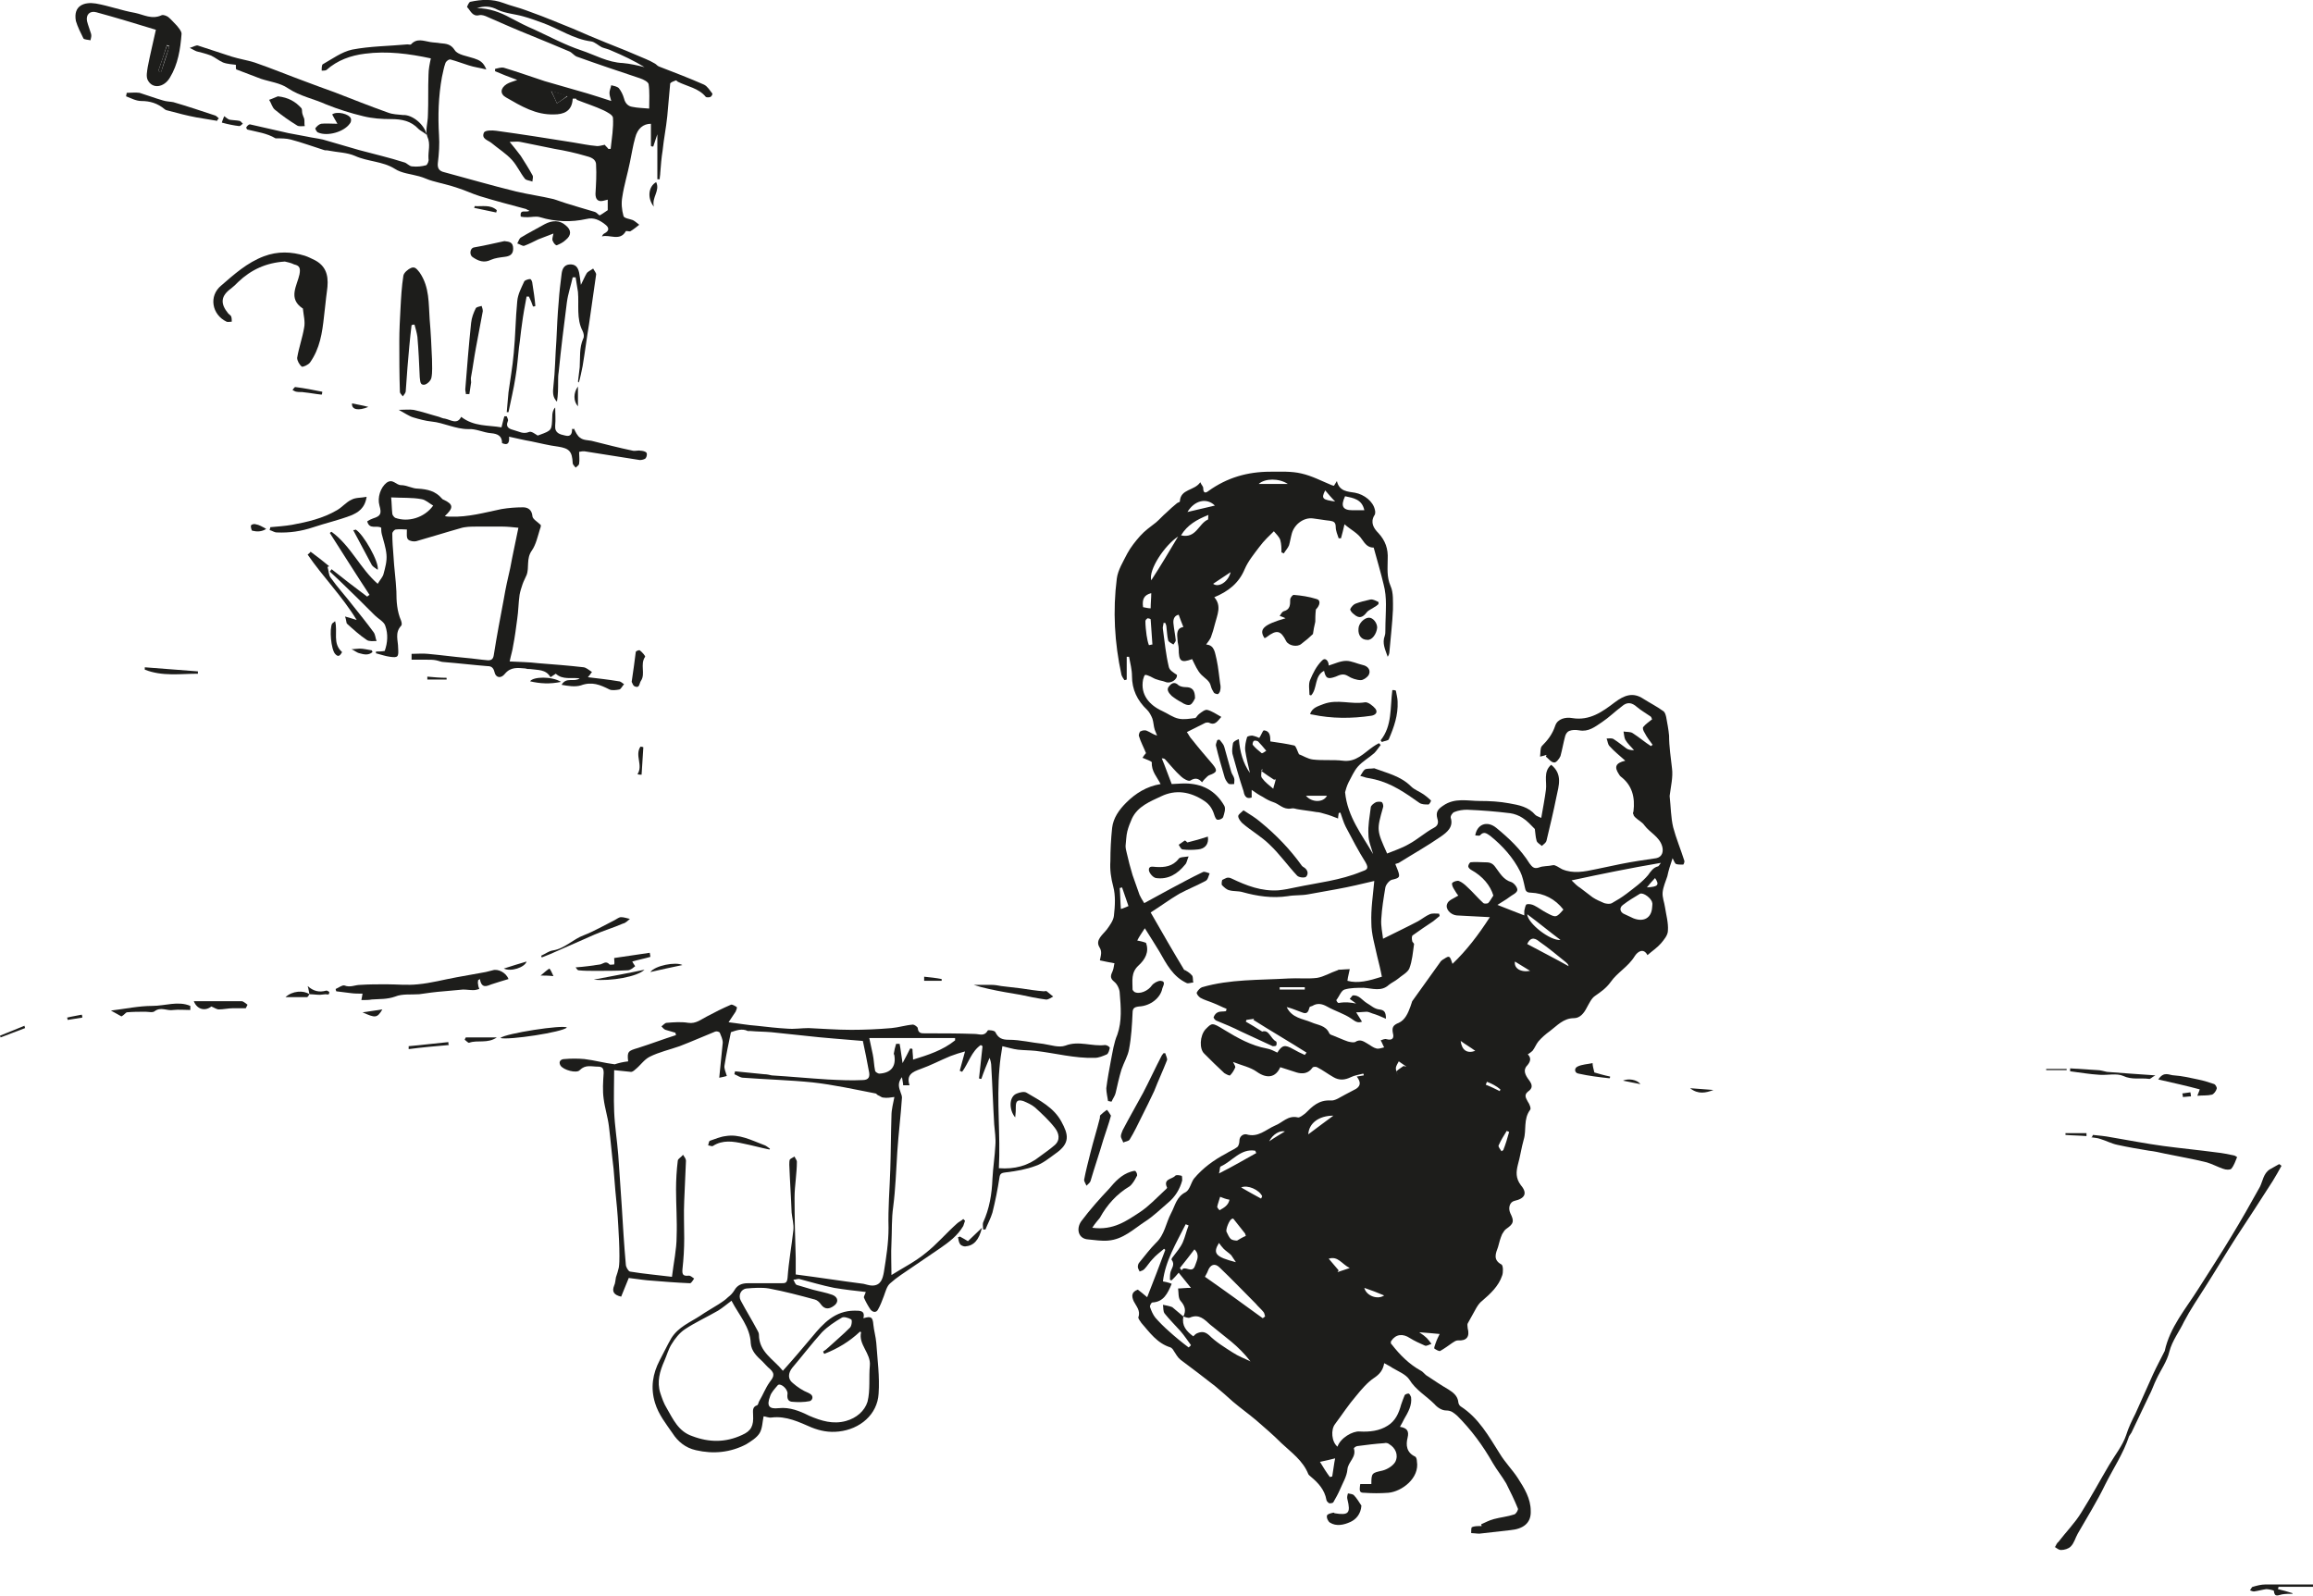 <?xml version="1.0" encoding="utf-8"?>
<!-- Generator: Adobe Illustrator 24.1.1, SVG Export Plug-In . SVG Version: 6.00 Build 0)  -->
<svg version="1.1" id="Ebene_1" xmlns="http://www.w3.org/2000/svg" xmlns:xlink="http://www.w3.org/1999/xlink" x="0px" y="0px"
	 width="396.2px" height="273.3px" viewBox="0 0 396.2 273.3" style="enable-background:new 0 0 396.2 273.3;" xml:space="preserve"
	>
<style type="text/css">
	.st0{fill:#1D1D1B;}
</style>
<g>
	<g>
		<path class="st0" d="M232.3,171.9c-0.3-0.2-0.7-0.5-1.1-0.8c0.2-0.2,0.3-0.4,0.5-0.6c1.1-0.1,1.6,0.8,2.4,1.3
			c0.7,0.4,1.3,1,2.1,1.1c0.9,0.1,1.2,0.4,1.2,1.6c-0.9-0.4-1.6-0.7-2.3-0.9c-0.3-0.1-0.7-0.3-1-0.3c-0.5,0-1,0.1-1.8,0.1
			c0.3,0.5,0.7,1.1,1,1.6c-0.8,0.3-1.2-0.1-1.8-0.5c-1.3-0.9-2.8-1.3-4.2-2.1c-0.9-0.5-1.7-0.6-2.5-0.1c-0.2,0.1-0.5,0.1-0.5,0.3
			c-0.2,0.7-0.4,1.2-1.3,0.8c-0.5-0.2-1.1-0.4-1.6-0.6c-0.3-0.1-0.6-0.2-1-0.3c0.9,1.9,2.8,2,4.2,2.6c1.1,0.5,2.5,0.5,3.1,1.9
			c0.1,0.2,0.4,0.3,0.7,0.4c0.8,0.3,1.6,0.7,2.5,1c0.4,0.1,0.9,0.2,1.2,0.1c0.9-0.6,1.5-0.1,2.2,0.3c0.5,0.3,1,0.7,1.5,0.8
			c0.4,0.1,0.8-0.1,1.3-0.2c-0.2-0.3-0.3-0.7-0.6-1.2c0.3-0.1,0.7-0.3,1-0.2c1.1,0.3,1.3-0.3,1.1-1c-0.2-1,0-1.4,1-1.8
			c1.1-0.5,1.6-1.7,2-2.8c0.1-0.3,0.2-0.6,0.3-0.9c1.6-2.2,3.2-4.5,4.8-6.7c0.1-0.2,0.3-0.3,0.4-0.4c0.4-0.2,0.8-0.6,1.1-0.5
			s0.4,0.7,0.6,1.2c2.4-2.3,4.4-4.9,6.4-8c-2-0.1-3.9-0.2-5.7-0.3c-1-0.1-2-1.1-1.6-2c0.2-0.6,1.1-0.9,1.9-1.4
			c-0.2-0.2-0.5-0.7-0.8-1.2c-0.2-0.3-0.4-0.9-0.2-1c0.2-0.2,0.8-0.4,1.1-0.3c0.5,0.2,1,0.6,1.4,1c1,0.9,1.8,1.9,2.8,2.8
			c0.1,0.1,0.6,0.1,0.8,0c0.3-0.3,0.5-0.7,0.9-1.3c-0.5-1.7-1.8-3.3-3.8-4.4c-0.2-0.1-0.5-0.4-0.5-0.6c0-0.3,0.3-0.7,0.4-0.7
			c0.8-0.1,1.6,0,2.3,0c0.8,0,1.4,0,2,0.9c0.7,0.9,1.3,2.1,2.7,2.5c0.5,0.2,1.1,1,1,1.4c-0.1,0.5-0.9,0.8-1.4,1.2s-1.1,0.7-2,1.3
			c1.7,0.7,3.1,1.2,4.6,1.8c0-0.4,0-0.6,0-0.8c0.1-0.4,0.2-1,0.4-1.1c0.4-0.1,0.9,0,1.3,0.2c0.8,0.4,1.4,0.9,2.2,1.3
			c1.5,0.8,1.6,0.8,2.8-0.6c-1.4-1.8-3.3-2.8-5.6-2.9c-0.7,0-0.9-0.3-1-0.9c-0.2-0.9-0.4-1.9-0.8-2.7c-1.2-2.4-3-4.4-5.1-6.1
			c-0.6-0.4-1.1-0.9-1.8-0.1c-0.1,0.1-0.5,0-0.8,0c0.3-1.9,2-2.6,3.6-1.3c2.2,1.8,4.2,3.7,5.7,6.1c0.4,0.5,0.7,1,1.6,0.7
			c0.7-0.3,1.6-0.2,2.4-0.4c0.4-0.1,1,0.4,1.6,0.7c1.9,0.8,3.8,0.4,5.7,0c1.4-0.3,2.9-0.6,4.3-0.9c2-0.4,4-0.7,6.1-1
			c1-0.2,1.3-1.1,1-2.1c-0.5-1.6-2.1-2.3-3-3.5c-0.4-0.6-1.1-0.9-1.6-1.4c-0.1-0.1-0.3-0.3-0.3-0.5c-0.1-0.1-0.1-0.3,0-0.5
			c0.3-2.4-0.2-4.5-2.2-6c-0.1-0.1-0.2-0.2-0.3-0.4c-0.8-1.2-0.6-1.9,1.1-2.3c-1-0.9-1.9-1.6-2.7-2.5c-0.3-0.3-0.3-0.8-0.5-1.3
			c0.4,0,0.9-0.1,1.2,0.1c0.8,0.5,1.5,1.1,2.2,1.6c0.3,0.2,0.7,0.3,1.3,0.3c-0.5-0.6-1.1-1.1-1.5-1.8c-0.2-0.4-0.2-0.9-0.3-1.4
			c0.5,0.1,1.2,0,1.6,0.3c1.1,0.7,2,1.5,3.1,2.2c0.1-0.1,0.2-0.2,0.3-0.2c-0.5-0.7-1-1.3-1.4-2.1c-0.2-0.3-0.4-0.8-0.2-1
			c0.4-0.5,0.9-0.8,1.5-1.3c-0.1-0.1-0.1-0.4-0.3-0.5c-0.7-0.5-1.6-1-2.3-1.6c-0.9-0.8-1.7-0.9-2.6-0.1c-1.2,0.9-2.2,1.9-3.4,2.7
			c-1.2,0.8-2.3,1.7-3.9,1.4c-0.6-0.1-1.2-0.1-1.7,0.1c-0.3,0.1-0.6,0.5-0.7,0.9c-0.3,1.1-0.5,2.3-0.8,3.4c-0.2,0.5-0.8,1.2-1.1,1.1
			c-0.5,0-1-0.7-1.4-1c0-0.1,0.1-0.2,0.1-0.3c-0.3,0.1-0.6,0.2-1.1,0.3c0.1-0.7,0-1.4,0.3-1.8c1-1,1.8-2,2.3-3.5
			c0.4-1.2,1.8-1.5,2.9-1.3c3,0.5,5.2-1.1,7.3-2.7c1.6-1.2,3.1-1.8,4.9-0.6c1.1,0.7,2.3,1.3,3.4,2.1c0.3,0.2,0.4,0.6,0.5,1
			c0.2,1.1,0.4,2.1,0.5,3.2c0,1.9,0.3,3.8,0.5,5.6c0.2,1.5-0.2,3.1-0.4,4.7v0.1c0.2,1.8,0.2,3.6,0.6,5.3c0.5,1.9,1.3,3.8,1.9,5.7
			c0.1,0.2-0.1,0.7-0.2,0.7c-0.4,0-0.9,0-1.2-0.1c-0.2-0.1-0.3-0.4-0.6-1c-0.4,1.2-0.7,2.1-0.9,3.1c-0.3,0.9-0.7,1.8-0.8,2.7
			c-0.1,0.9,0.3,1.8,0.4,2.6c0.2,1.3,0.6,2.7,0.5,4c0,0.8-0.7,1.6-1.2,2.2c-0.6,0.7-1.5,1.3-2.3,2c-0.7-1.3-1.7-0.6-2.2,0.2
			c-1.1,1.8-3,2.8-4.1,4.4c-0.8,1.1-1.7,1.7-2.7,2.4c-0.6,0.4-1,1.3-1.4,2c-0.5,1-1.2,1.8-2.2,1.8c-1.8,0-2.9,1.3-4.1,2.2
			c-0.7,0.5-1.4,1.1-2,1.8c-0.4,0.5-0.6,1.1-1,1.6c-0.2,0.2-0.5,0.4-0.8,0.6c0.6,0.6,0.5,1.2-0.1,1.9c-0.8,0.8-0.3,1.7,0.3,2.5
			c0.6,0.8,0.7,1.4-0.2,2c-0.7,0.6-0.3,1.1,0,1.7c0.3,0.4,0.6,1.2,0.4,1.4c-1.2,1.6-0.6,3.5-1.1,5.1c-0.4,1.4-0.6,2.9-1,4.3
			c-0.3,1.2-0.4,2.3,0.5,3.5c1.2,1.4,0.7,2.3-1.1,2.7c-0.8,0.2-1.1,1.2-0.7,2.1c0.7,1.4,0.6,1.8-0.7,2.7c-0.3,0.2-0.5,0.6-0.7,0.9
			c-0.3,0.7-0.5,1.4-0.7,2.2c-0.4,1.1-0.9,2.2,0.6,3c0.3,0.2,0.3,1.4,0.1,1.9c-0.6,1.8-2,3.1-3.4,4.3c-0.4,0.3-0.7,0.7-1,1.2
			c-0.5,0.9-1,1.8-1.5,2.7c-0.1,0.2,0,0.5,0,0.8c0.4,1.5-0.2,2.2-1.7,2.1c-0.3,0-0.6,0.2-0.9,0.4c-0.7,0.5-1.4,1-2.1,1.4
			c-0.2,0.1-0.7-0.2-1-0.4c-0.1-0.1,0.1-0.6,0.2-0.9c0.2-0.6,0.5-1.2,0.7-1.6c-1.1-0.1-2.1-0.2-3.5-0.3c0.6,0.4,1,0.7,1.3,1
			s0.5,0.6,0.8,1c-0.4,0.1-0.8,0.4-1.1,0.3c-0.9-0.4-1.8-0.8-2.6-1.3c-1.2-0.8-2.4-0.7-3.2,0.5c-0.1,0.1-0.1,0.5,0.1,0.6
			c1.4,1.8,3,3.4,5,4.5c0.4,0.2,0.7,0.7,1.1,0.9c1.2,0.8,2.4,1.6,3.6,2.3c0.8,0.5,1.6,1.1,1.7,2.2c0,0.2,0.2,0.6,0.4,0.7
			c3.1,2,4.8,5.1,6.7,8.1c0.9,1.5,2.2,2.8,3.1,4.2c1.1,1.7,2.2,3.5,2.2,5.6c0.1,2.1-1.3,3.1-3.5,3.3c-1.8,0.2-3.5,0.4-5.3,0.6
			c-0.5,0-1-0.1-1.4-0.1c0-0.3,0-0.9,0.1-1c0.4-0.2,1-0.2,1.5-0.2c0.1,0,0.2,0,0.2,0c0-0.1-0.1-0.2-0.1-0.3c0.7-0.3,1.4-0.7,2.2-0.9
			c1.1-0.3,2.3-0.4,3.5-0.8c0.3-0.1,0.7-0.8,0.6-1c-0.6-1.5-1.3-2.9-2-4.3c-0.7-1.2-1.6-2.3-2.3-3.5c-1.7-3-3.7-5.7-6.1-8.1
			c-0.6-0.5-1-0.9-1.9-0.9c-0.7,0-1.5-0.5-2-1.1c-1.4-1.4-3.2-2.4-4.3-4.2c-0.6-0.9-1.9-1.4-2.9-2c-0.4-0.3-0.9-0.5-1.4-0.8
			c-0.2,1.2-0.8,1.9-1.7,2.5c-1.2,0.8-2.2,2-3.1,3.1c-1.3,1.5-2.4,3.2-3.6,4.8c-0.8,1-0.6,3.1,0.4,3.9c0.5-1.5,2.6-2.7,3.8-2.6
			c1.7,0.1,3.4-0.1,4.8-1c1.3-0.8,1.9-2.1,2.3-3.6c0.2-0.6,0.4-1.1,0.6-1.6c0.1-0.2,0.5-0.3,0.7-0.3c0.2,0.1,0.3,0.4,0.4,0.6
			c0.2,1.4-0.5,2.6-1.2,3.8c-0.2,0.4-0.4,0.8-0.7,1.3c1.2,0.2,1.6,0.7,1.3,1.9s-0.2,2.5,1.3,3.2c0.2,0.1,0.3,0.5,0.3,0.8
			c0.5,2.9-2.6,5.2-4.9,5.4c-1.4,0.1-2.7,0.1-4.1,0c-0.8,0-0.9-0.2-0.7-1.5c0.6,0,1.3,0,1.9,0c0-1.9,0.1-1.9,1.9-2.3
			c0.8-0.2,1.8-0.8,2.2-1.5c0.6-1.2,0-2.4-1-3c-0.2-0.2-0.6-0.3-0.9-0.2c-1.5,0.1-3.1,0.3-4.6,0.5c-0.2,0-0.6,0.3-0.6,0.4
			c0.5,1.5-1,2.3-1.1,3.6c-0.1,1.2-0.8,2.3-1.3,3.5c-0.3,0.7-0.7,1.4-1.1,2.1c-0.1,0.2-0.5,0.2-0.7,0.2c-0.2-0.1-0.5-0.4-0.5-0.6
			c-0.3-1.7-1.4-2.9-2.6-3.9c-0.2-0.2-0.4-0.3-0.5-0.5c-0.9-2.3-2.9-3.7-4.6-5.3c-1.4-1.4-2.8-2.6-4.3-3.9c-1.3-1.1-2.7-2.1-4-3.2
			c-1-0.9-2-1.8-3.1-2.7c-1.9-1.5-3.9-3-5.9-4.5c-0.5-0.4-0.8-1-1.2-1.6c-0.1-0.2-0.3-0.4-0.5-0.5c-2.3-0.7-3.6-2.6-5-4.2
			c-0.2-0.3-0.6-0.8-0.5-1c0.4-1.1-0.4-1.9-0.8-2.7c-0.4-0.9-0.4-1.6,0.7-2c0.4,0.3,0.9,0.7,1.6,1.3c1.1-2.8,2.1-5.4,3.1-8.1
			c-0.1-0.1-0.2-0.2-0.2-0.2c-0.7,0.6-1.4,1.1-2,1.8c-0.5,0.5-0.9,1.2-1.4,1.7c-0.2,0.2-0.5,0.3-0.8,0.4c-0.1-0.3-0.3-0.5-0.3-0.8
			s0.1-0.6,0.3-0.8c0.9-1.1,1.8-2.3,2.8-3.3c1.5-1.4,1.7-3.4,2.6-5.1c0.7-1.3,0.9-2.8,2.5-3.6c0.7-0.4,0.9-1.6,1.4-2.3
			c1.5-1.8,3.4-3.2,5.5-4.3c0.6-0.4,1.4-0.7,1.9-1.1c0.3-0.2,0.4-0.8,0.4-1.1c0-0.8,0.7-1.2,1.2-1.1c2,0.6,3.3-0.8,4.9-1.5
			c1.3-0.5,2.2-1.8,3.9-1.4c0.3,0.1,0.9-0.4,1.3-0.7c1.2-1.2,2.3-2.3,4.3-2.2c0.8,0.1,1.7-0.6,2.5-1c0.6-0.3,1.3-0.7,1.9-1
			c0.9-0.6,0.7-1.3,0.1-2.1c0.5-0.1,0.8-0.1,1.2-0.2c0-0.1,0-0.2-0.1-0.3c-0.7,0.2-1.5,0.3-2.1,0.6c-1,0.5-2,0.6-3,0
			c-0.9-0.5-1.8-1.2-2.8-1.7c-0.2-0.1-0.7-0.1-0.8,0.1c-0.7,1-1.7,1.1-2.7,0.8c-0.9-0.3-1.9-0.6-2.8-0.9c-0.8,1.8-2.3,2-4,0.8
			c-1.1-0.8-2.6-1.1-4.1-1.7c0.2,0.4,0.4,0.7,0.4,0.9c-0.2,0.5-0.5,1-0.9,1.4c-0.1,0.1-0.7-0.2-1-0.4c-1.2-1.1-2.3-2.2-3.4-3.3
			c-0.9-0.8-0.8-3.1,0.2-4.2c1.1-1.1,1.1-1.2,3.2,0.1c2.3,1.4,4.6,2.7,7.3,3.2c0.6,0.1,1.2,0.4,1.8,0.7c0.8-1.3,1.3-1.4,2.7-0.6
			c0.7,0.4,1.3,0.7,2,1c0.1-0.1,0.2-0.3,0.3-0.4c-3-1.9-6.1-3.7-9.1-5.6c0-0.1,0.1-0.1,0.1-0.2c-0.4,0.1-0.8,0.1-1.3,0.2
			c0,0.1-0.1,0.2-0.1,0.3c0.9,0.5,1.7,1,2.8,1.7c1.2-0.4,1.4,1.2,2.4,1.7c0.1,0.1,0.1,0.5,0,0.7c-0.1,0.1-0.5,0.1-0.6,0.1
			c-1.8-0.8-3.6-1.7-5.4-2.5c-1.4-0.7-2.8-1.3-4.3-1.9c-0.2-0.1-0.5-0.5-0.4-0.6c0.1-0.3,0.4-0.7,0.7-0.8c0.4-0.2,0.9-0.1,1.4-0.2
			c0-0.1,0.1-0.3,0.1-0.4c-0.8-0.3-1.5-0.7-2.3-1c-0.7-0.3-1.5-0.5-2.2-0.9c-0.3-0.2-0.7-0.7-0.6-0.9c0.2-0.4,0.6-0.8,0.9-0.9
			c4.8-1.4,9.8-1.2,14.8-1.5c1.6-0.1,3.3,0.1,4.9-0.1c1.2-0.2,2.3-0.9,3.5-1.3c0.1,0,0.1-0.1,0.2-0.1c0.6,0,1.3-0.1,1.9-0.1
			c-0.1,0.6-0.3,1.2-0.4,2c1.8,0.5,3.7,0,5.9-0.7c-0.2-1.1-0.5-2.3-0.8-3.5c-0.4-1.9-1-3.8-1-5.7c-0.1-2.4,0.3-4.9,0.5-7.2
			c-2.1,0.5-4.2,1-6.4,1.4c-1.7,0.3-3.3,0.6-5,0.9c-1.1,0.2-2.3,0.1-3.4,0.3c-2.7,0.4-5.3,0-7.8-0.7c-0.7-0.2-1.5-0.1-2.2-0.3
			c-0.5-0.1-0.9-0.5-1.3-0.9c-0.1-0.2,0-0.9,0.1-0.9c0.5-0.2,0.8-0.6,1.6-0.2c2.5,1.2,5.1,2.2,8,2c1-0.1,2-0.3,2.9-0.5
			c3.8-0.8,7.7-1.2,11.3-2.7c0.8-0.3,1.4-0.4,0.7-1.6c-1.2-1.9-2.3-4-3.4-6.1c-0.4-0.8-0.6-1.6-0.9-2.4c-0.1,0-0.2,0-0.3,0.1
			c0,0.2-0.1,0.5-0.1,0.9c-0.8-0.3-1.5-0.6-2.3-0.8c-0.4-0.1-0.9-0.3-1.4-0.3c-1.1-0.2-2.2-0.3-3.3-0.5c-0.4-0.1-0.7-0.2-1.1-0.1
			c-1.3,0.2-2-0.8-3-1.1c-0.6-0.2-1.2-0.5-1.8-0.9c-0.6-0.3-1.2-0.7-1.9-1.2c0,0.5,0,0.9,0,1.3c-1.1,0.4-1.3-0.6-1.4-1.1
			c-0.7-2.1-1.3-4.2-1.9-6.4c-0.1-0.5,0-1.2,0.1-1.8c0.1-0.3,0.5-0.5,1-0.7c0.2,2.2,0.7,4.1,1.9,5.8c-0.3-1.3-0.6-2.5-0.8-3.8
			c-0.1-0.8,0.1-1.6,0.3-2.3c0-0.2,0.6-0.3,0.9-0.3c0.5,0.1,1,0.3,1.2,0.4c0.4-0.6,0.6-1.3,0.8-1.3c1,0.1,1.1,0.9,1.1,1.9
			c1.4,0.2,2.8,0.4,4.1,0.7c0.3,0.1,0.5,0.9,0.8,1.5c0.6,0.2,1.5,0.8,2.4,0.9c1.7,0.2,3.5,0,5.1,0.2c2.3,0.3,3.6-1.3,5.2-2.4
			c0.3-0.2,0.6-0.4,1-0.6c0.1,0.1,0.2,0.2,0.3,0.3c-0.4,0.5-0.7,1-1.1,1.4c-0.9,0.8-2,1.4-2.8,2.3c-0.7,0.8-1.1,1.8-1.6,2.7
			c-0.3,0.6-0.5,1.3-0.6,1.7c0.4,4.2,2.9,7.3,4.8,10.6c-0.3-1.1-0.8-2.2-0.8-3.3c-0.1-1.6,0.2-3.1,0.4-4.7c0-0.3,0.5-0.7,0.9-0.9
			c0.3-0.1,0.8-0.1,1,0c0.2,0.2,0.3,0.7,0.2,0.9c-1.1,3.9-1.1,3.9,0.7,7.9c1.2-0.5,2.5-0.9,3.7-1.6c1.5-0.8,2.8-2,4.3-2.8
			c0.8-0.4,0.8-1,0.6-1.6c-0.3-1.1,0.1-1.6,1-2.2c2-1.4,4.2-0.8,6.3-0.8c1.7,0,3.4,0.1,5,0.4c1.7,0.3,3.3,0.6,4.5,2
			c0.2,0.2,0.6,0.3,1,0.5c0.3-1.7,0.6-3.3,0.8-4.8c0.2-1.4-0.5-3.1,0.9-4.3c2,1.6,1.3,3.6,0.9,5.5c-0.5,2.5-1.1,5-1.7,7.5
			c-0.1,0.4-0.5,0.6-0.8,0.9c-0.3-0.3-0.8-0.5-0.9-0.9c-0.2-0.7-0.2-1.4-0.3-2c-0.7-0.7-1.3-1.4-2.1-1.9c-0.6-0.4-1.4-0.7-2.1-0.8
			c-2.4-0.3-4.9-0.5-7.4-0.6c-0.7,0-1.5,0.1-2.2,0.4c-0.3,0.1-0.7,0.7-0.6,1c0.5,1.6-0.7,2.5-1.7,3.2c-2.3,1.6-4.8,3-7.2,4.5
			c-0.2,0.1-0.4,0.1-0.6,0.2c0.1,0.3,0.3,0.7,0.4,1c0.5,1.3,0.3,1.4-1,1.7c-0.4,0.1-1,0.8-1.1,1.3c-0.3,1.8-0.6,3.6-0.7,5.4
			c-0.1,1.2,0.2,2.4,0.3,3.4c2.2-1.1,4.1-2,6-3c0.7-0.4,1.3-0.9,2-1.2c0.5-0.2,1-0.1,1.6-0.1c0,0.1,0.1,0.3,0.1,0.4
			c-0.4,0.3-0.7,0.6-1.1,0.9c-1.2,0.8-2.4,1.6-3.5,2.4c-0.2,0.1-0.2,0.6-0.1,1c0,0.2,0.4,0.4,0.3,0.6c-0.2,1.4-0.3,2.8-0.8,4.1
			c-0.3,0.7-1.3,1.2-2,1.8c-0.5,0.4-1,0.6-1.5,1c-1.3,1.2-2.8,0.6-4.3,0.5c-1.1,0-2.3,0-3.3,0.3c-0.6,0.2-0.9,1.2-1.4,1.8
			c0,0.1,0.2,0.5,0.4,0.5C230.4,171.6,231.4,171.7,232.3,171.9z M202.7,225.5c-0.3,1.6,0.5,2.5,1.7,3.4c0.2-0.2,0.4-0.4,0.6-0.5
			c0.7-0.3,1.3-0.4,2.1,0.3c1.2,1.2,2.7,2.1,4.1,3c0.9,0.6,2,1,3,1.5c-1-1.3-2.1-2.4-3.3-3.4s-2.4-1.9-3.6-2.9
			c-1-0.9-1.9-1.9-3.5-1.2C203.5,225.8,203,225.6,202.7,225.5c0.5-1,0.3-1.8-0.5-2.7c-0.4-0.5-0.3-1.4-0.4-2.1
			c0.6,0,1.2-0.1,1.7-0.1c0.1,0,0.2,0,0.5,0c-0.7-0.9-1.4-1.7-2.1-2.6c-0.4,0.5-0.8,0.9-1.2,1.3c-0.1,0-0.2,0-0.3-0.1
			c0-0.4,0-0.9,0.1-1.3c0.2-0.7,0.8-1.3,0.2-2.1c-0.1-0.1,0.1-0.4,0.2-0.5c0.6-0.8,1.3-1.6,1.7-2.5s0.6-1.9,1-2.9
			c-0.2-0.1-0.3-0.1-0.5-0.2c-1.6,3.2-3.5,6.3-3.9,9.8c0.6,0.1,1,0.2,1.5,0.4c-0.7,1.7-1.4,3.1-3.3,3.2c-0.2,0-0.5,0.6-0.4,0.8
			c0.2,0.6,0.5,1.3,0.9,1.8c0.7,0.8,1.5,1.6,2.3,2.3c1.1,1,2.2,1.9,3.4,2.8c0.1-0.1,0.3-0.2,0.4-0.4c-0.6-0.8-1.1-1.6-1.8-2.4
			c-0.9-1-1.9-2-2.7-3c-0.3-0.4-0.2-1-0.3-1.5c0.5,0.1,1.1,0.2,1.6,0.4C201.3,224.3,202,224.9,202.7,225.5z M269.2,150.8
			c0.6,0.6,1,1,1.5,1.3c0.7,0.5,1.4,1.1,2.1,1.6c0.6,0.4,1.3,0.7,2,1c0.4,0.1,0.9,0.2,1.3,0c0.9-0.5,1.7-1,2.5-1.6
			c1.3-1,2.7-2,3.7-3.2c0.5-0.7,0.9-1.3,1.7-1.5c0.1,0,0.2-0.2,0.5-0.6C279.2,148.7,274.3,149.7,269.2,150.8z M216.3,225.8
			c0.1-0.1,0.3-0.2,0.4-0.3c-0.1-0.3-0.1-0.6-0.3-0.8c-0.4-0.5-0.9-0.9-1.3-1.4c-2.1-2.1-4.1-4.2-6.2-6.2c-0.8-0.8-1.6-0.5-2,0.6
			c-0.1,0.3-0.3,0.6-0.5,1C209.7,221,213,223.4,216.3,225.8z M283,155.4c0-0.3,0.1-0.6,0-0.8c-0.1-0.7-1.5-1.8-2.1-1.5
			c-1,0.6-2,1.2-2.9,1.9c-0.7,0.5-0.5,1.3,0.3,1.6c0.5,0.2,1,0.5,1.5,0.7C281.6,158,282.9,157.2,283,155.4z M261.6,161.7
			c2.4,1.3,4.8,2.5,7.1,3.8c-0.1-0.4-0.3-0.5-0.5-0.7c-1.5-1.2-2.9-2.4-4.5-3.5C263.2,160.9,262.3,160.2,261.6,161.7z M213.4,211.7
			c-0.1-0.3-0.1-0.4-0.2-0.5c-0.6-0.8-1.3-1.6-1.9-2.4c-0.1-0.1-0.2-0.1-0.3,0c-0.4,0.1-1.1,1.8-0.9,2.2c0.2,0.4,0.4,0.9,0.7,1.2
			c0.2,0.2,0.7,0.3,1.1,0.3C212.4,212.2,212.9,211.9,213.4,211.7z M215.2,197.5c-0.1-0.1-0.1-0.3-0.2-0.4c-2.5-0.4-3.9,1.8-5.9,2.7
			c-0.2,0.1-0.1,0.6-0.3,1.2C211.2,199.8,213.2,198.6,215.2,197.5z M202.1,217.2c0.1,0.1,0.2,0.3,0.3,0.4c0.5-1,1.8,0.7,2.3-0.8
			c0.3-0.9,0.9-1.8-0.1-2.8C203.7,215.2,202.9,216.2,202.1,217.2z M261.6,156.6c0.1,1.6,4,4.6,5.7,4.4
			C265.3,159.5,263.5,158,261.6,156.6z M211.7,216.2c-0.3-0.4-0.5-0.8-0.8-1.2c-0.4-0.4-0.9-0.7-1.3-1.1c-0.3-0.3-0.5-0.6-0.8-1
			C207.7,214.7,208.2,215.3,211.7,216.2z M228.4,191.1c-2.5,0-4.2,1.3-4.3,3.2C225.6,193.2,227,192.1,228.4,191.1z M226.1,250.4
			c0.6,1,1.1,1.8,1.7,2.6c0.1,0,0.3-0.1,0.4-0.1c0.2-1.1,0.3-2.2,0.5-3.1C227.9,250,227.1,250.2,226.1,250.4z M216.1,132.1
			c0.1-0.1,0.1-0.2,0.2-0.3h-0.1c0,0-0.1,0-0.1,0.1c0,0.5-0.2,1.1,0.1,1.4c0.5,0.7,1.2,1.2,1.9,1.8c0.1-0.5,0.3-1,0.4-1.5
			c0-0.1-0.1-0.1-0.1-0.2c0,0.1-0.1,0.1-0.1,0.2C217.5,133.1,216.8,132.6,216.1,132.1z M227.6,215.6c0.6,0.7,1.1,1.3,1.7,2
			c-0.1,0.1-0.1,0.2-0.2,0.3c0.6-0.2,1.2-0.4,2.1-0.7C229.8,216.5,229.2,215.1,227.6,215.6z M223.5,169.5c0-0.1,0-0.2,0-0.4
			c-1.4,0-2.9,0-4.3,0c0,0.1,0,0.2,0,0.4C220.6,169.5,222.1,169.5,223.5,169.5z M258.5,193.9c-0.1-0.1-0.3-0.1-0.4-0.2
			c-0.5,0.8-1,1.6-1.4,2.5c-0.1,0.2,0.3,0.7,0.5,1c0.1-0.1,0.2-0.1,0.3-0.2C257.9,196,258.2,195,258.5,193.9z M209,205
			c-0.2,0.7-0.4,1.2-0.5,1.7c0,0.2,0.4,0.6,0.4,0.6c0.7-0.4,1.5-0.8,1.7-1.8C210,205.4,209.5,205.2,209,205z M223.7,136.3
			c1,1.2,3,1.2,3.6,0C226.1,136.3,225,136.3,223.7,136.3z M240.4,182.6c0.2,0,0.3,0.1,0.5,0.1c-0.4-0.3-0.9-0.6-1.3-0.9
			c-0.2,0.4-0.5,0.8-0.5,1.2s0.2,0.8,0.4,1.2c-0.1-0.2-0.2-0.5-0.3-0.7C239.5,183.2,240,182.9,240.4,182.6z M237.1,221.9
			c-1.2-0.5-2.2-0.9-3.4-1.3C234,221.9,235.9,222.7,237.1,221.9z M216.9,128.6c-0.5-0.6-0.9-1.1-1.4-1.6c-0.1-0.1-0.6-0.2-0.7-0.1
			c-0.2,0.1-0.3,0.6-0.2,0.7c0.4,0.5,1,1,1.5,1.4C216.2,129.1,216.6,128.8,216.9,128.6z M216,205.3c0.1-0.1,0.1-0.2,0.2-0.4
			c-0.5-1.1-2.5-2-3.6-1.5C213.8,204.1,214.9,204.7,216,205.3z M252.7,180c-0.8-0.6-1.7-1.1-2.5-1.7
			C250.4,179.9,251.3,180.5,252.7,180z M262.1,166.3c-1-0.6-1.8-1.1-2.6-1.6C259.3,165.8,260.4,166.6,262.1,166.3z M283.5,150.4
			c-0.5,0.5-0.9,1-1.4,1.6C284,151.9,284.3,151.6,283.5,150.4z M256.9,186.9c0-0.1,0.1-0.2,0.1-0.3c-0.7-0.6-1.5-1-2.3-1.3
			c-0.1,0.2-0.1,0.3-0.2,0.5C255.3,186.1,256.1,186.5,256.9,186.9z M217.4,195.5c1-0.7,1.9-1.2,2.7-1.7
			C219.2,193.6,218,194.3,217.4,195.5z"/>
		<path class="st0" d="M202.7,166c0.5,0.3,1.1,0.6,1.5,1.1c0.2,0.3,0.1,0.8,0.2,1.2c-0.4,0-0.8,0.2-1.1,0.1
			c-2.4-1.1-3.5-3.3-4.7-5.4c-0.8-1.3-1.6-2.6-2.5-4c-0.5,0.8-0.9,1.3-1.3,2.1c0.5,0.1,1,0.2,1.5,0.4c0.6,1.6-0.2,2.9-1.3,3.9
			c-1.3,1.2-1,2.6-1,4.1c0,0.1,0.2,0.3,0.3,0.4c0.9,0.5,2.4-0.2,3-1.1c0.3-0.4,1-0.8,1.5-0.8c1,0.1,0.4,0.9,0.3,1.3
			c-0.3,1.6-2,3-4,3.1c-0.8,0.1-1.1,0.3-1.1,1.1c-0.1,2.1-0.2,4.1-0.6,6.2c-0.2,1.2-0.9,2.3-1.3,3.5c-0.4,1.3-0.7,2.7-1,4
			c-0.1,0.5-0.5,1-0.7,1.5c-0.2,0-0.4-0.1-0.6-0.1c-0.1-0.7-0.3-1.5-0.3-2.2c0.2-1.6,0.5-3.2,0.8-4.8c0.3-1.5,0.5-3,1.1-4.4
			c0.8-2.3,0.6-4.7,0.4-7.1c0-0.6-0.4-1.5-0.9-1.9c-0.9-0.7-0.6-1.2-0.3-1.9c0.2-0.5,0.2-1,0.3-1.3c-1-0.2-1.7-0.3-2.5-0.5
			c0.2-1,0.4-1.5-0.1-2.3c-0.7-1.2,0.6-2.1,1.3-3c0.5-0.7,1.1-1.5,1.2-2.3c0.2-1.7,0.3-3.5-0.1-5c-0.4-1.5-0.6-2.9-0.5-4.4
			c0-1.9,0.1-3.8,0.3-5.7c0.2-1.7,1.2-3.1,2.4-4.3c1.6-1.6,3.5-2.8,5.9-3.2c-0.6-1.2-1.6-2.2-1.5-3.7c0-0.2-0.9-0.5-1.6-0.8
			c0.2-0.3,0.4-0.6,0.6-0.8c-0.4-1-0.9-1.9-1.2-2.9c-0.1-0.2,0.1-0.7,0.2-0.8c0.4-0.2,0.8-0.3,1.2-0.1c0.5,0.2,1,0.6,1.7,0.8
			c-0.1-0.3-0.3-0.7-0.4-1c-0.2-0.6-0.2-1.3-0.4-1.9c-0.2-0.5-0.5-1.1-0.9-1.5c-1.7-1.6-2.6-3.5-2.6-5.8c0-1.1-0.3-2.2-0.5-3.3
			c-0.1,0-0.3,0-0.4,0c0,1.3,0,2.6,0,3.9c-0.1,0-0.2,0.1-0.4,0.1c-0.2-0.3-0.4-0.6-0.5-0.9c-1.2-5.5-1.5-11-0.8-16.5
			c0.2-1.5,1.1-2.9,1.8-4.3c0.6-1.1,1.4-2.1,2.2-3s1.8-1.6,2.7-2.3c0.6-0.5,1.2-1.2,1.8-1.7c0.6-0.6,1.2-1.1,1.8-1.6
			c0.1-0.1,0.5-0.2,0.5-0.3c0.1-2.2,2.5-1.8,3.5-3.3c0.2,0.5,0.5,0.7,0.5,1c0,0.9,0.4,0.9,0.9,0.5c3.2-2.3,6.7-3.3,10.6-3.3
			c1.8,0,3.6-0.1,5.3,0.3c1.8,0.4,3.5,1.3,5.2,2c0.1,0,0.2,0.1,0.4,0.1c0.2-0.3,0.3-0.5,0.5-0.8c0.4,1.8,1.9,1.8,3.1,2
			c1.6,0.3,3.1,1.5,3.4,2.9c0.1,0.3,0.1,0.8-0.1,1c-0.7,1.2-0.1,2.2,0.7,3c1.2,1.3,1.7,2.7,1.6,4.5c0,1.5-0.2,3,0.5,4.6
			c0.5,1.1,0.4,2.7,0.4,4c-0.1,2.4-0.4,4.8-0.6,7.2c0,0.3-0.1,0.6-0.3,0.9c-0.4-1.2-1-2.3-0.5-3.6c0.1-0.3,0.1-0.6,0.1-0.9
			c0-1.5,0.1-3,0.1-4.5c0-1.1-0.1-2.3-0.4-3.4c-0.5-2.1-1.1-4.1-1.7-6.3c-0.9,0-1.4-0.5-2-1.4c-0.7-1.1-2-1.7-3-2.6
			c-0.2,0.9-0.4,1.7-0.6,2.4c-0.1,0-0.2,0-0.4,0c-0.2-0.6-0.5-1.3-0.5-1.9c0-0.9-0.4-1-1-1.1c-1-0.1-2-0.3-2.9-0.4
			c-1.5-0.2-3.1,0.9-3.6,2.5c-0.2,0.7-0.3,1.4-0.5,2.1c-0.2,0.5-0.6,0.9-0.9,1.4c-0.1-0.1-0.3-0.1-0.4-0.2c0-0.7,0-1.4-0.2-2.1
			c-0.2-0.6-0.7-1-1.1-1.5c-0.7,0.7-1.7,1.6-2.5,2.7c-0.9,1.2-1.9,2.4-2.5,3.8c-1,2.4-2.8,3.8-5.2,4.8c1.3,1.5,0.5,3,0.1,4.6
			c-0.2,0.8-0.4,1.5-0.7,2.3c-0.2,0.4-0.5,0.8-0.8,1.2c1.5,0.1,1.5,1.5,1.8,2.6c0.3,1.4,0.4,2.7,0.6,4.1c0.1,0.4,0.1,0.8,0,1.2
			c0,0.2-0.3,0.6-0.4,0.6c-0.2,0-0.6-0.1-0.7-0.3c-0.2-0.3-0.4-0.7-0.5-1.1c-0.2-0.9-1-1.3-1.6-1.9c-0.7-0.7-1.1-1.7-1.6-2.7
			c-1.9,0.7-2.3,0.4-2.3-1.8c0-0.5-0.2-1-0.2-1.5c-0.1-1-0.2-2,1-2.2c-0.3-0.7-0.5-1.3-0.8-2.1c-0.6,0.1-1,0.6-0.9,1.5
			c0.1,1,0.3,1.9,0.4,2.9c0,0.2-0.3,0.5-0.4,0.7c-0.3-0.2-0.8-0.4-0.9-0.7c-0.2-0.8-0.2-1.6-0.3-2.3c0-0.2-0.1-0.5-0.2-0.7
			c-0.1,0-0.2,0-0.3,0c0,0.4-0.2,0.7-0.1,1.1c0.3,2.2,0.5,4.3,1,6.4c0.1,0.6,0.8,1,1.4,1.4c0.1,0.8-1.1,1.6-2,1.2
			c-0.5-0.2-0.9-0.2-1.4-0.4c-0.4-0.1-0.7-0.3-1.1-0.5c-0.3-0.1-0.6-0.3-0.9-0.3c-0.2,0-0.3,0.5-0.4,0.8c-0.5,2.6,1.1,4.4,3.3,5.4
			c0.9,0.4,1.8,1.1,2.8,1.3c0.9,0.2,1.9,0,2.8-0.1c0.2,0,0.4-0.5,0.7-0.7c0.4-0.3,1-0.8,1.4-0.7c0.8,0.2,1.5,0.7,2.4,1.2
			c-0.7,0.8-1.1,1.5-2.1,1c-0.2-0.1-0.4,0-0.6,0c-1,0.5-2,1-3.2,1.6c0.3,0.4,0.5,0.9,0.9,1.3c1.1,1.4,2.3,2.8,3.5,4.2
			c0.9,1.1,0.8,1.4-0.6,1.9c-0.2,0.1-0.4,0.3-0.6,0.5c-0.2,0.2-0.4,0.4-0.6,0.7c-0.6-0.7-1.2-0.8-2-0.3c-0.3,0.2-1.2-0.3-1.6-0.7
			c-1-0.9-1.8-1.9-2.7-2.9c-0.1-0.1-0.2-0.2-0.6-0.2c0.6,1.4,1.1,2.9,1.7,4.4c0.6,0,1.4-0.1,2.2-0.1c3,0,5.3,1.2,6.8,3.8
			c0.3,0.5,0,1.4-0.2,2c-0.1,0.2-0.6,0.5-1,0.4c-0.2,0-0.4-0.5-0.5-0.8c-0.3-1-0.8-1.8-1.7-2.4c-2.4-1.6-4.9-2-7.4-0.8
			c-1.9,0.9-4,1.7-5,3.8c-0.3,0.7-0.6,1.4-0.8,2.2s-0.2,1.7-0.3,2.5c0,0.4,0.1,0.8,0.2,1.2c0.3,1.3,0.6,2.5,1,3.8
			c0.4,1.1,0.8,2.3,1.2,3.4c0.2,0.4,0.4,0.8,0.8,1.4c1.5-0.8,2.9-1.6,4.4-2.4c1.9-1,3.7-2,5.6-2.9c0.3-0.2,0.8,0.1,1.2,0.2
			c-0.2,0.5-0.3,1.1-0.7,1.3c-1.5,0.8-3,1.4-4.5,2.2c-1.7,1-3.3,2.2-4.9,3.2c2,3.5,3.9,6.8,5.9,10.1
			C202.8,165.9,202.7,166,202.7,166z M201.8,91.9c-2.3,1.5-5.1,5.7-4.6,7.5C198.9,96.8,200.3,94.4,201.8,91.9z M230.4,85
			c-0.8,1.7-0.4,2.4,1.3,2.4c0.6,0,1.3,0,2,0C233.3,85.5,231.8,85.3,230.4,85z M202.3,91.7c2.6,0.6,3-2,4.6-2.7c0.1,0,0-0.4,0.1-0.8
			C205,89,203.4,89.9,202.3,91.7z M196.8,110.5c0.2,0,0.4-0.1,0.6-0.1c-0.1-1.4-0.2-2.9-0.3-4.3c0-0.1-0.4-0.2-0.5-0.2
			c-0.2,0.1-0.4,0.3-0.4,0.5c0,0.8,0.1,1.6,0.2,2.4C196.5,109.4,196.6,110,196.8,110.5z M208.1,86.6c-1.4-1.4-3.5-0.9-4.7,1.1
			C205,87.3,206.5,87,208.1,86.6z M215.6,82.9c1.7,0,3.2,0,5,0C219.1,81.9,216.7,81.9,215.6,82.9z M193.3,155.2
			c-0.4-1.1-0.7-2.1-1.1-3.2c-0.1,0-0.2,0.1-0.4,0.1c0.1,1.2,0.1,2.4,0.2,3.6C192.4,155.6,192.8,155.4,193.3,155.2z M197.1,104.2
			c0-0.9,0.1-1.7,0.1-2.6c-1.2,0.3-1.6,1-1.4,2.4C196.3,104.1,196.7,104.2,197.1,104.2z M210.8,98c-1,0.7-2,1.3-3,2
			C208.7,100.7,210.4,99.7,210.8,98z M227,84c-0.8,1.5-0.3,1.6,1.7,1.9C228,85.2,227.6,84.7,227,84z"/>
		<path class="st0" d="M107.6,181.8c-0.2-1.7,0-1.8,1.7-2.3c2.2-0.7,4.3-1.5,6.5-2.2c0-0.1-0.1-0.2-0.1-0.4
			c-0.6-0.2-1.1-0.3-1.7-0.5c-0.3-0.1-0.5-0.4-0.7-0.6c0.3-0.2,0.6-0.6,0.9-0.6c1.2-0.1,2.5-0.2,3.7,0c1.3,0.2,2.2-0.6,3.2-1.1
			c1.3-0.7,2.7-1.4,4.1-2c0.2-0.1,0.7,0.2,1,0.4c0.1,0.1-0.1,0.6-0.2,0.8c-0.3,0.5-0.7,1-1.2,1.8c1.7,0.2,3.3,0.5,4.8,0.6
			c1.8,0.2,3.5,0.4,5.3,0.5c1.2,0.1,2.4-0.1,3.6-0.1c2.4,0.1,4.8,0.3,7.3,0.3c2.3,0,4.6-0.1,6.9-0.3c1.2-0.1,2.4-0.5,3.7-0.6
			c0.2,0,0.8,0.4,0.8,0.6c0.1,0.9,0.6,0.9,1.2,0.9c2.8,0,5.7,0,8.5,0.1c0.9,0,1.7,0.5,2.3-0.6c0.1-0.1,1.2,0,1.3,0.3
			c0.5,1,1.1,1.3,2.3,1.3c2,0,3.9,0.5,5.9,0.7c1.3,0.2,2.7,0.7,3.8,0.3c2.3-0.9,4.6,0.2,6.8-0.1c0.3,0,0.8,0.3,0.8,0.5
			c-0.1,0.4-0.2,0.9-0.5,1.1c-0.7,0.3-1.4,0.6-2.1,0.6c-3.4,0.1-6.7-0.8-10.1-1.2c-1-0.1-2-0.1-3-0.2c-0.9-0.1-1.8-0.4-2.7-0.6
			c-0.2,1.2-0.4,2.5-0.5,3.8c-0.5,5.7,0.2,11.3-0.1,17.1c2.7,0.2,5-0.4,7-2c0.8-0.6,1.7-1.2,2.5-1.9c1.1-0.9,0.8-2.1,0.1-3
			c-1-1.3-2.2-2.4-3.4-3.5c-0.6-0.5-1.3-0.8-2-1.1c-1-0.3-1.3,0-1.3,1c0,0.5,0,1-0.1,1.8c-1.1-1.3-1.1-3.6,0.3-4.1
			c0.5-0.2,1.3-0.4,1.7-0.1c2.2,1.3,4.6,2.5,5.9,4.9c1.2,2.2,1.6,3.7-1,5.5c-1.1,0.8-2.2,1.7-3.4,2.1c-1.6,0.6-3.3,0.9-5,1.1
			c-0.7,0.1-1.1,0.1-1.2,0.9c-0.3,2-0.7,4-1.2,6c-0.3,1-0.8,1.9-1.2,2.9c-0.1,0-0.3,0-0.4,0c0-0.4-0.1-0.9,0-1.2
			c1.1-2.4,1.5-4.9,1.6-7.5c0.1-1.9,0.4-3.8,0.5-5.7c0.1-1.2-0.1-2.4-0.2-3.6c-0.2-3.3-0.3-6.6-0.5-9.9c0-0.5-0.1-1-0.3-1.5
			c-0.5,1.2-1,2.4-1.4,3.6c-0.1,0-0.3,0-0.4-0.1c0.2-1.8,0.4-3.7,0.6-5.5c-0.1-0.1-0.2-0.1-0.3-0.2c-1.6,1.1-2.1,3.1-3.2,4.6
			c-0.1-0.1-0.3-0.1-0.4-0.2c0.3-1.1,0.6-2.2,0.9-3.3c-0.8,0.2-1.7,0.5-2.5,0.8c-1.7,0.7-3.4,1.6-5.1,2.2c-1.4,0.5-2.5,1-1.9,2.8
			c-0.5,0-0.8,0-1.1,0c0-0.4-0.1-0.7-0.2-1.4c-0.7,0.9-0.6,1.6-0.3,2.4c0.1,0.4,0.3,0.7,0.3,1.1c-0.2,3.1-0.6,6.2-0.8,9.3
			s-0.3,6.3-0.7,9.4c-0.3,2.1-0.2,4.1-0.3,6.2c-0.1,1.8,0,3.6,0,5.5c1.9-1.2,4.1-2.3,5.9-3.8c1.9-1.5,3.5-3.4,5.3-5
			c0.3-0.3,0.8-0.5,1.1-0.8c0.1,0.1,0.2,0.2,0.3,0.3c-0.1,0.3-0.2,0.6-0.3,0.9c-1,1.7-2.5,2.8-4.1,3.9c-1.6,1.1-3.1,2.1-4.7,3.2
			c-1.3,0.9-2.6,1.7-3.7,2.7c-0.6,0.5-0.8,1.4-1.1,2.2s-0.6,1.6-1,2.3c-0.3,0.6-0.9,0.5-1.3,0c-0.4-0.6-0.8-1.3-1.1-2
			c-0.1-0.2,0.2-0.6,0.3-1c-1.8-0.2-3.6-0.4-5.4-0.7c-2-0.4-4-1-5.9-1.5c-0.3-0.1-0.7,0.1-1.1,0.1c0.2,0.3,0.3,0.8,0.6,0.9
			c0.9,0.3,1.8,0.5,2.7,0.8c1.1,0.3,2.3,0.5,3.4,0.9c1,0.4,1.1,1.3,0.2,1.9c-0.7,0.5-1.5,0.7-2.2-0.3c-0.2-0.3-0.6-0.7-1-0.8
			c-2.6-0.7-5.2-1.4-7.9-1.9c-1.2-0.2-2.6-0.1-3.8,0c-1,0.1-1.5,1.2-1,2.1c0.9,1.7,1.9,3.3,2.8,5c0.1,0.2,0.3,0.5,0.3,0.8
			c0,3,2.5,4.2,4.1,6.2c1.8-2,3.4-3.9,5-5.8c1.9-2.3,3.9-4.5,7.3-4.5c1,0,1.8,0,1.5,1.3c1.3-0.4,1.6-0.2,1.7,1.1
			c0.1,1,0.4,2,0.5,3.1c0.2,2.9,0.6,5.8,0.4,8.7c-0.2,3.6-3.2,6.1-6.8,6.5c-1.7,0.2-3.2-0.1-4.7-0.7c-2.1-0.9-4.3-2-6.8-1.7
			c-0.5,0.1-1.1-0.2-1.4-0.2c-0.2,0.9-0.2,2.1-0.7,2.9s-1.5,1.4-2.3,1.9c-2.7,1.4-5.6,1.7-8.6,1c-1.8-0.4-3.1-1.5-4-2.9
			c-1.1-1.6-2.4-3.2-3-5.2c-0.8-2.6-0.4-5,0.8-7.3c0.7-1.3,1.3-2.6,2-3.8c1.2-1.9,3.2-2.7,4.9-3.8c1-0.7,2.1-1.3,3.2-2
			c0.6-0.4,1.1-0.7,1.6-1.2c0.4-0.3,0.8-0.7,1.1-1.2c0.5-0.9,1.3-1.2,2.3-1.2c1.9,0,3.8,0,5.7,0c0.7,0,1,0,1.1-0.9
			c0.2-2.8,0.7-5.5,1-8.2c0.1-1-0.2-2-0.3-3c-0.1-2.7-0.3-5.5-0.4-8.2c0-0.3,0-0.7,0.1-0.9c0.2-0.2,0.5-0.3,0.8-0.5
			c0.1,0.3,0.4,0.6,0.4,0.9c0,1-0.1,2-0.2,3.1c-0.1,1-0.2,2-0.2,3.1c0,3.4,0.1,6.9,0.2,10.3c0,0.9,0,1.7,0,2.8
			c3.9,0.5,7.7,1.1,11.6,1.6c0.5,0.1,1,0.3,1.5,0.3c1.5,0,1.8-1.2,2-2.3c0.4-2.5,0.8-5,0.8-7.6c-0.1-3.3,0.2-6.7,0.3-10
			c0.1-3.1,0.1-6.1,0.2-9.2c0-1.1,0.3-2.1,0.5-3.2c-0.7,0.1-1.3,0.2-1.9,0.1c-0.3,0-0.6-0.3-0.9-0.4c-0.2-0.1-0.3-0.3-0.4-0.3
			c-3.6-0.7-7.2-1.5-10.8-1.9c-3.9-0.4-7.9-0.5-11.9-0.8c-0.5,0-1-0.4-1.5-0.6c0-0.2,0.1-0.3,0.1-0.5c1.7,0.2,3.3,0.3,5,0.5
			c0.4,0,0.9,0.1,1.3,0.2c3.2,0.2,6.4,0.5,9.6,0.7c2,0.1,4,0.2,5.9,0.1c1.1,0,1.4-0.5,1.1-1.7c-0.3-1.6-0.6-3.2-1-5
			c-3.3-0.3-6.6-0.5-10-0.9c-1.9-0.2-3.8-0.4-5.7-0.6c-1.2-0.1-2.4-0.1-3.5-0.2c-0.2,0-0.3,0-0.5,0c-1-0.5-2-0.1-2.9,0.2
			c-0.4,1.9-0.8,3.8-1.1,5.7c-0.1,0.5,0.2,1.1,0.4,1.8c-0.3,0.1-0.8,0.2-1.3,0.3c0.2-2.1,0.4-4,0.6-6c0-0.6-0.3-1.2-0.5-1.7
			c-0.1-0.2-0.6-0.3-0.8-0.2c-2,0.8-4,1.7-6.1,2.5c-1.7,0.6-3.5,1-5.1,1.8c-1,0.5-1.6,1.5-2.5,2.2c-0.2,0.2-0.5,0.4-0.7,0.4
			c-0.9-0.1-1.9-0.2-2.9-0.3c0,2.4-0.1,4.7,0,7.1c0.1,2.5,0.5,4.9,0.7,7.4c0.2,2.9,0.4,5.9,0.6,8.8c0.2,3.3,0.4,6.7,0.7,10
			c0,0.4,0.4,1.1,0.7,1.2c2.4,0.4,4.8,0.6,7.2,0.9c0.3-2.5,0.8-4.7,0.8-6.9c0.1-2.7-0.1-5.4-0.1-8.1c0-1.6,0.1-3.3,0.3-4.9
			c0-0.3,0.6-0.6,0.9-1c0.2,0.3,0.5,0.7,0.5,1c-0.1,2.3-0.2,4.6-0.3,6.9c-0.1,2.1,0,4.3,0,6.4c0,1.8-0.1,3.5-0.3,5.3
			c-0.1,1,0.2,1.2,1.1,1.1c0.3,0,0.6,0.3,0.9,0.5c-0.2,0.3-0.5,0.8-0.7,0.8c-2.4-0.1-4.9-0.3-7.3-0.5c-1.1-0.1-2.2-0.3-3.2-0.4
			c-0.5,1.2-0.9,2.2-1.3,3.2c-1.3-0.3-1.6-0.9-1.2-1.9c0.2-0.4,0.2-0.9,0.3-1.4c0.2-0.6,0.4-1.2,0.5-1.7c0.1-0.7,0.1-1.3,0.1-2
			c0-1.7-0.1-3.5-0.2-5.2c-0.1-2-0.3-4-0.5-6c-0.1-1.2-0.2-2.4-0.3-3.7c-0.3-2.4-0.5-4.9-0.8-7.3c-0.2-1.6-0.7-3.1-0.9-4.7
			c-0.2-1.4-0.1-2.9,0-4.4c0-0.8-0.2-1.1-1-1.1c-1.1,0-2.1-0.4-3.1,0.6c-0.5,0.6-2.8,0-3.3-0.8c-0.4-0.7,0.1-1.1,0.7-1.1
			c1.1-0.1,2.3-0.1,3.4,0c1.7,0.2,3.5,0.7,5.2,0.9C105.9,182.1,106.7,181.9,107.6,181.8z M125.3,222.8c-0.8,0.6-1.5,1.2-2.3,1.7
			c-1.9,1.1-3.9,2-5.7,3.2c-0.9,0.6-1.7,1.6-2.3,2.6c-0.5,0.8-0.8,1.9-1.2,2.8c-0.8,1.8-1.3,3.6-0.7,5.5c0.3,0.9,0.6,1.8,1.1,2.6
			c1.1,1.9,2,4,4.4,4.8c2.9,1.1,5.7,1.1,8.5-0.2c1.6-0.7,2-1.6,1.9-3.4c0-0.7-0.2-1.4,0.7-1.7c0.2-0.1,0.2-0.5,0.4-0.8
			c0.6-1,1-2.1,1.7-3.1c0.6-0.8,1.1-1.4,0.1-2.3c-0.5-0.4-0.9-0.9-1.3-1.3c-1-0.9-1.9-1.8-2-3.1
			C128.5,227.3,126.6,225.3,125.3,222.8z M141.2,231.9c-0.1-0.1-0.2-0.3-0.2-0.4c0.3-0.2,0.6-0.4,0.9-0.7c1.2-1.1,2.5-2.2,3.7-3.4
			c0.3-0.3,0.4-1.3,0.2-1.4c-0.5-0.3-1.3-0.5-1.6-0.3c-1.2,0.7-2.4,1.5-3.4,2.5c-1.8,2-3.4,4.1-5.1,6.1c-0.7,0.9-0.8,1.9,0.1,2.6
			c0.8,0.7,1.7,1.3,2.7,1.7c1.1,0.5,0.6,1.3,0.2,1.4c-1,0.2-2.1,0.2-3.1,0.1c-0.7-0.1-0.8-0.7-0.7-1.4c0-0.9-1.3-1.9-1.7-1.4
			c-0.5,0.6-1.1,1.2-1.3,1.9c-0.6,1.6-0.2,2.2,1.5,2c1.9-0.2,3.6,0.5,5.2,1.3c2.1,0.9,4.1,1.5,6.3,0.9c1.8-0.5,3.2-1.7,3.7-3.3
			c0.5-2,0.2-4.2,0.4-6.2c0.2-2.1-2-3.6-1.5-5.7c0,0-0.1-0.1-0.2-0.1C145.5,229.8,143.5,231,141.2,231.9z M148.9,177.8
			c0.2,1,0.4,1.9,0.6,2.8c0.2,0.9,0.2,1.9,0.4,2.8c0,0.2,0.5,0.5,0.7,0.5c2-0.1,2.9-1.2,2.6-3.1c0-0.1-0.1-0.2-0.1-0.3
			c0.1-0.6,0.2-1.1,0.4-1.7c0.2,0,0.4,0,0.6,0c0.2,1,0.3,2.1,0.5,3.3c0.5-0.9,0.9-1.7,1.3-2.5c0.1,0,0.3,0,0.4,0.1
			c0,0.6,0.1,1.1,0.1,1.8c2.6-0.8,5.1-1.6,7.2-3.3c0-0.1,0-0.2,0-0.4C158.8,177.8,154,177.8,148.9,177.8z"/>
		<path class="st0" d="M98.1,16.9c-0.1,2.2-1.6,2.7-3.2,2.7c-3.1,0.1-5.6-1.4-8.2-2.9c-1.1-0.6-1-1.6,0.1-2.3c0.5-0.3,1-0.4,1.8-0.7
			c-1.4-0.5-2.6-1-3.8-1.5c0-0.1,0-0.3,0-0.4c0.5-0.1,1-0.3,1.5-0.2c2.3,0.7,4.6,1.5,7,2.3c2.4,0.7,4.9,1.4,7.3,2.1
			c1.3,0.4,2.6,0.8,4.1,1.3c-0.2-0.7-0.3-1-0.3-1.4s0.2-0.8,0.3-1.3c0.4,0.1,1,0.2,1.3,0.5c0.4,0.5,0.7,1.1,0.9,1.8
			c0.2,0.8,0.7,1.3,1.4,1.4c0.9,0.2,1.9,0.2,2.9,0.3c0-1.5,0.1-2.9-0.1-4.2c-0.1-0.4-0.9-0.8-1.5-1c-3.6-1.2-7.2-2.4-10.8-3.7
			C98.3,9.5,98,9,97.5,8.8C95.4,7.9,93.2,7,91,6.1c-2.5-1-5-2.1-7.5-3.2c-0.4-0.2-1-0.4-1.4-0.3c-1.2,0.3-1.5-0.8-2.1-1.4
			c0,0,0.3-0.9,0.6-0.9c1.9-0.4,3.7-0.5,5.6,0.2c1.3,0.5,2.7,0.8,4,1.3c1.7,0.6,3.5,1.3,5.2,2c1.8,0.7,3.7,1.5,5.5,2.3
			c1,0.4,1.9,0.8,2.9,1.2c2.3,0.9,4.5,1.8,6.8,2.8c0.5,0.2,1.1,0.5,1.6,0.8c0.2,0.1,0.4,0.4,0.7,0.5c2.6,1,5.2,2,7.7,3.1
			c0.6,0.3,1,1,1.4,1.5c0.1,0.1-0.1,0.5-0.3,0.6c-0.2,0.1-0.7,0.1-0.8,0c-1.2-1.5-3.2-1.8-4.8-2.6c-0.1-0.1-0.3-0.3-0.4-0.2
			c-0.3,0.1-0.8,0.3-0.9,0.5c-0.2,1.9-0.3,3.7-0.5,5.6c-0.2,2-0.6,3.9-0.8,5.9c-0.2,1.2-0.3,2.5-0.4,3.8c0,0.4-0.1,0.7-0.1,1.1
			c-0.1,0-0.3,0-0.4,0c0-2.4,0-4.9,0-7.7c-0.3,0.9-0.5,1.5-0.7,2.1c-0.1,0-0.3,0-0.4-0.1c0-1.3,0-2.5,0-3.8c-1.3,0-2.3,0.8-2.7,2.4
			c-0.4,1.4-0.6,2.8-0.9,4.2c-0.4,2-1,3.9-1.3,5.9c-0.2,1.1-0.1,2.2,0.2,3.3c0.1,0.4,1.1,0.5,1.6,0.7c0.4,0.2,0.7,0.5,1.1,0.8
			c-0.5,0.4-1,0.8-1.5,1.1c-0.2,0.1-0.7-0.1-0.8,0c-1,1.8-2.8,0.5-4.1,0.9c0.1-0.2,0.2-0.4,0.4-0.5c1-0.5,0.8-1.1,0.1-1.6
			c-0.9-0.7-1.9-1.2-3.1-0.9c-2.7,0.6-5.4,0.5-8-0.3c-0.7-0.2-1.4,0-2.1,0c-0.4,0-0.8,0-1.2-0.1c-0.2-1.4,0.9-0.6,1.5-1
			c-0.3-0.1-0.4-0.2-0.6-0.3c-2.6-0.7-5.3-1.4-7.9-2.2c-1.3-0.4-2.5-1-3.8-1.4c-1.4-0.5-2.9-0.8-4.3-1.2c-0.8-0.2-1.5-0.6-2.3-0.8
			c-1.4-0.4-3-0.5-4.2-1.3c-2.1-1.3-4.6-1.2-6.8-2.2c-1.4-0.6-3-0.6-4.5-0.9c-0.3-0.1-0.6,0-0.8-0.1c-1.9-0.6-3.8-1.3-5.7-1.8
			c-0.8-0.2-1.6-0.2-2.4-0.2c-0.1,0-0.2,0-0.2,0c-1.5-0.9-3.2-1.1-4.8-1.5c-0.1,0-0.3-0.4-0.2-0.4c0.1-0.2,0.4-0.5,0.6-0.5
			c2.2,0.5,4.4,1,6.6,1.5c1.1,0.2,2.1,0.4,3.2,0.6c0.9,0.2,1.8,0.3,2.7,0.5c2.1,0.6,4.1,1.2,6.2,1.8c2.6,0.7,5.2,1.3,7.7,2.1
			c0.5,0.1,0.9,0.7,1.4,0.7c0.8,0.1,1.7,0,2.4-0.2c0.2-0.1,0.5-0.7,0.4-1.1c-0.1-1.3,0.4-2.5-0.2-3.8c-0.4-1,0.1-2.4,0.1-3.7
			c0.1-2.3,0-4.6,0.1-6.9c0-0.9,0.2-1.9,0.4-2.8c-3.7-0.8-7.5-1.3-11.3-0.8c-2.4,0.3-4.7,1.1-6.6,2.8c-0.2,0.1-0.5,0.1-0.8,0.1
			c0-0.4,0-1,0.2-1.1c1.6-0.9,3.2-2.1,5-2.5c3.1-0.6,6.3-0.6,9.5-0.9c0.2,0,0.5,0.1,0.6,0c1-1.1,2.1-0.6,3.3-0.4
			c0.6,0.1,1.2,0.1,1.7,0.2c1,0.1,1.8,0.1,2.5,1.2c0.5,0.8,2.1,1,3.3,1.4c0.9,0.3,1.6,0.6,2.1,1.9c-1.2-0.3-2.1-0.4-3-0.7
			c-1-0.3-2-0.7-3.1-1c-0.3-0.1-0.8,0.3-0.9,0.6c-0.3,0.8-0.4,1.6-0.6,2.4c-0.6,3.3-0.7,6.6-0.5,10c0.1,1.5,0,3.1-0.2,4.7
			c-0.1,0.9,0.2,1.4,1.1,1.6c4.1,1.1,8.2,2.3,12.3,3.3c2.1,0.5,4.3,0.8,6.4,1.3c0.7,0.2,1.4,0.5,2.1,0.7c1.6,0.5,3.3,1,5,1.5
			c0.3,0.1,0.5,0.4,0.8,0.6c0.4-0.2,0.8-0.5,1.4-0.9c0-0.5,0-1.1,0-1.8c-0.3,0.1-0.5,0.1-0.8,0.2c-0.9,0.2-1.3-0.3-1.3-1.2
			c0.1-1.7,0.2-3.3,0.1-5c0-1-1-1.3-1.8-1.5c-1.7-0.5-3.5-0.9-5.3-1.2c-2-0.4-3.9-0.8-5.9-1.2c-0.5-0.1-1,0-1.8,0
			c0.8,1,1.4,1.7,1.9,2.4c0.7,1.1,1.4,2.2,2,3.3c0.2,0.3,0,0.7,0,1.1c-0.5-0.2-1.1-0.2-1.3-0.5c-0.8-1-1.3-2.2-2.2-3.2
			c-1-1.1-2.3-1.9-3.5-2.9c-0.6-0.5-1.8-0.7-1.3-1.8c0.2-0.4,1.4-0.4,2.1-0.3c4.4,0.6,8.8,1.3,13.2,2c1.3,0.2,2.6,0.5,3.9,0.6
			c0.4,0.1,0.9-0.1,1.5-0.2c0.1,0.2,0.4,0.4,0.6,0.7c0.1,0,0.2,0,0.4,0c0.2-1.8,0.5-3.6,0.4-5.3c0-0.5-1-1-1.6-1.3
			c-1.5-0.7-3.1-1.2-4.6-1.8C98.7,16.8,98.5,16.9,98.1,16.9z M81.7,1.4c2.1,0,4,0.7,5.8,1.7c1.3,0.7,2.7,1.4,4.1,2
			c2.6,1.2,5.2,2.6,7.9,3.5c2.4,0.8,4.6,2.1,7.2,2.2c1.2,0.1,2.5,0.4,3.7,0.7c-1.8-1.1-3.7-2-5.6-2.8c-0.6-0.3-1.2-0.4-1.7-0.6
			c-0.6-0.3-1.2-0.9-1.8-1c-3.1-0.4-5.6-2.2-8.4-3.2c-1.1-0.4-2.2-0.8-3.3-1.1c-1.4-0.4-3-0.5-4.3-1.1C84,1,82.9,1,81.7,1.4z
			 M95.4,17.7c0.6-0.4,1.2-0.8,1.8-1.2c-0.9-0.3-1.7-0.6-2.8-0.9C94.8,16.4,95.1,17,95.4,17.7z"/>
		<path class="st0" d="M64.7,100c0.4-0.7,0.9-1.2,1-1.7c0.3-1.1,0.6-2.2,0.5-3.3c-0.1-1.2-0.5-2.3-0.8-3.5c-0.1-0.4-0.1-0.8-0.1-1.1
			c-0.8-0.5-2,0.4-2.4-1.1c0.3-0.2,0.7-0.4,1-0.5c1.3-0.4,1.5-0.8,1.1-2.2c-0.4-1.4,0.2-3.1,1.2-3.9c1.1-0.8,1.6,0.4,2.5,0.4
			c1,0,1.9,0.6,2.9,0.6c1.6,0.1,3,0.4,4.1,1.7c0.1,0.1,0.2,0.2,0.3,0.2c1.7,0.8,1.7,1.4,0.2,2.8c0.4,0.1,0.7,0.1,1,0.1
			c3,0.1,5.8-0.7,8.7-1.3c1.2-0.2,2.4-0.3,3.7-0.3c0.8,0,1.5,0.4,1.6,1.5c0,0.5,0.9,1,1.4,1.5c0.1,0.1,0,0.5-0.1,0.7
			c-0.4,1.3-0.7,2.7-1.4,3.7c-1,1.4-0.4,2.9-0.9,4.2c-0.2,0.5-0.5,1-0.7,1.6s-0.4,1.2-0.5,1.8c-0.2,1.4-0.2,2.8-0.4,4.1
			c-0.2,1.5-0.4,3.1-0.7,4.6c-0.1,0.8-0.4,1.7-0.6,2.7c1.8,0.1,3.3,0.1,4.9,0.3c2.6,0.2,5.2,0.4,7.8,0.7c0.5,0.1,0.9,0.5,1.4,0.8
			c-0.3,0.4-0.5,0.7-0.7,0.9c1.7,0.2,3.5,0.4,5.3,0.7c0.3,0,0.6,0.3,0.9,0.5c-0.3,0.3-0.5,0.8-0.8,0.9c-0.5,0.1-1.3,0.2-1.7,0
			c-1.6-0.8-3-1.4-4.9-0.7c-1,0.3-2.2,0.1-3.3-0.1c0.8-1.4,2.1-0.4,3.1-1.1c-1.4-0.2-2.9,0.3-4.1-0.8c-0.3,0.2-0.6,0.4-0.9,0.6
			c-0.8-1.4-2.2-1.2-3.5-1.4c-0.3,0-0.5,0-0.8-0.1c-1.3-0.1-2.5-0.3-3.5,0.9c-0.7,0.9-1.6,0.7-1.8-0.3c-0.2-0.8-0.6-1-1.2-1
			c-2.5-0.2-5-0.5-7.5-0.7c-0.4,0-0.8-0.2-1.3-0.3c-0.5-0.1-1-0.1-1.6-0.1c-0.9,0-1.7,0-2.6,0c0-0.4,0-0.8,0-1c1,0,1.9-0.1,2.8,0
			c2.2,0.2,4.4,0.5,6.6,0.7c1.2,0.1,2.4,0.3,3.7,0.4c0.6,0,0.9-0.2,1-1c0.5-3.2,1.1-6.3,1.7-9.5c0.3-1.8,0.7-3.6,1.1-5.3
			c0.4-2.2,0.9-4.4,1.4-6.9c-1-0.1-1.9-0.2-2.7-0.2c-1.5,0-2.9,0-4.4,0c-1,0-2,0-2.9,0.3c-2.5,0.7-5,1.5-7.5,2.2
			c-0.4,0.1-1.1,0-1.4-0.3s-0.2-1-0.2-1.7c-0.5,0-1.2-0.1-1.9,0c-0.2,0-0.6,0.4-0.6,0.7c0,1.3,0.1,2.5,0.2,3.8c0.1,2,0.4,4,0.5,6.1
			c0,1.7,0.1,3.4,0.8,5c0.1,0.3,0.2,0.7,0,0.9c-1.1,1.2-0.5,2.5-0.5,3.8c0.1,1.5,0,1.7-1.4,1.5c-0.8-0.1-1.6-0.4-2.4-0.6
			c0-0.1,0-0.2,0-0.3c0.4,0,0.9,0,1.5-0.1c0.5-1.4,0.6-2.9,0.1-4.3c-0.2-0.7-1.2-1.2-1.8-1.8c-2-2-4-4-6-5.9c-0.5-0.5-1.1-1-1.7-1.6
			c0.1-0.1,0.2-0.3,0.3-0.4c2,1.6,4.1,3.2,6.1,4.7c0.1-0.1,0.2-0.2,0.4-0.3c-2.3-3.5-4.5-7-6.8-10.6c0.1-0.1,0.2-0.2,0.3-0.2
			C60.1,93.5,61.7,97.4,64.7,100z M67,85.2c0.1,0.9,0.1,1.9,0.2,2.8c0,0.2,0.3,0.6,0.5,0.7c2.2,0.8,5,0,6.5-2.1
			c-0.7-0.4-1.3-1-2-1.1C70.6,85.2,68.9,85.3,67,85.2z"/>
		<path class="st0" d="M48.8,44.8c-3.2,0.2-5.8,1.4-8,3.5c-0.4,0.4-0.8,0.8-1.2,1.1c-1.8,1.3-1.9,2.6-0.5,4.3
			c0.2,0.2,0.4,0.3,0.5,0.5c0.1,0.3,0.1,0.6,0.1,0.9c-0.3,0-0.7,0.1-0.9,0c-2.5-1.2-3.1-4.4-0.9-6.2c2.2-1.9,4.4-3.9,7.3-5
			c2.4-0.9,4.7-0.8,7-0.1c0.6,0.2,1.2,0.5,1.8,0.8c2.2,1.2,2.3,3.2,2,5.3c-0.2,1.4-0.3,2.8-0.5,4.3c-0.3,2.8-0.7,5.5-2.4,7.9
			c-0.3,0.4-1.2,0.8-1.4,0.7c-0.4-0.3-0.8-1-0.8-1.5c0.3-1.8,0.9-3.4,1.2-5.2c0.2-1-0.1-2.1-0.2-3.1c0-0.1,0-0.2-0.1-0.2
			c-2.5-1.7-0.9-3.9-0.5-5.8c0.2-1.1,0-1.5-0.9-1.7C49.8,45,49.2,44.9,48.8,44.8z"/>
		<path class="st0" d="M73.1,23.1c-0.6-0.5-1.1-0.7-1.4-1c-1.3-1.4-2.9-1.7-4.7-1.7c-1.6,0-3.2-0.1-4.8-0.5c-2.1-0.5-4.3-1.2-6.3-2
			c-2.2-1-4.5-1.4-6.6-2.8c-1.3-0.9-3.1-1.1-4.6-1.6c-1.4-0.5-2.8-1.1-4.2-1.6c-0.1,0-0.1-0.3-0.1-0.8C39.8,11,39,11,38.2,10.7
			c-0.7-0.3-1.4-0.9-2.1-1.2c-0.8-0.3-1.6-0.5-2.4-0.7c-0.3-0.1-0.6-0.3-1.2-0.6c0.7-0.2,1.1-0.5,1.4-0.4c1.9,0.6,3.9,1.3,5.8,1.9
			c1.3,0.4,2.6,0.6,3.9,1c2.9,1,5.8,2.2,8.8,3.3c1.6,0.6,3.2,1.2,4.9,1.8c3.1,1.2,6.1,2.4,9.2,3.5c0.8,0.3,1.6,0.3,2.5,0.4
			C70.6,19.6,72.7,21.3,73.1,23.1z"/>
		<path class="st0" d="M70.5,55.7c-0.3,2.4-0.5,4.8-0.7,7.2c-0.1,1.4-0.2,2.8-0.3,4.1c0,0.3-0.3,0.6-0.5,0.9
			c-0.2-0.3-0.5-0.5-0.5-0.8c-0.1-2.9-0.1-5.8-0.1-8.7c0-1.8,0.1-3.7,0.2-5.5c0.1-1.9,0.2-3.8,0.5-5.7c0.1-0.5,0.8-1.1,1.3-1.3
			c0.7-0.3,1,0.2,1.5,0.8c1.7,2.5,1.5,5.3,1.7,8c0.2,2.3,0.3,4.5,0.4,6.8c0,1.1,0.1,2.2-0.1,3.2c-0.1,0.5-0.7,1.1-1.2,1.2
			c-0.8,0.1-0.7-0.7-0.8-1.3c-0.1-2.3-0.2-4.6-0.4-6.9c-0.1-0.7-0.3-1.4-0.5-2.1C70.9,55.6,70.7,55.6,70.5,55.7z"/>
		<path class="st0" d="M26.7,5.1C23.1,4,19.8,3,16.5,2.1c-1.1-0.3-1.8,0.4-1.6,1.5c0.2,0.8,0.5,1.5,0.7,2.2c0.1,0.3,0,0.7-0.1,1.1
			c-0.4-0.1-1-0.1-1.2-0.3c-0.5-1-1-2-1.3-3c-0.5-2.7,1.5-3.3,3.4-3c2.3,0.4,4.4,1.2,6.7,1.6c1.5,0.3,2.9,1.2,4.6,0.4
			c0.3-0.1,0.8,0.1,1.1,0.3c0.5,0.4,1,1,1.5,1.5c0.3,0.4,0.8,0.9,0.8,1.4c-0.2,2.6-0.6,5.2-2,7.5c-1,1.7-3,2-3.8,0.4
			c-0.3-0.6-0.1-1.5,0-2.2C25.7,9.4,26.2,7.4,26.7,5.1z M27.1,12.2c0.2,0,0.3,0.1,0.5,0.1c0.5-1.5,1-2.9,1.4-4.4
			c-0.1-0.1-0.3-0.1-0.4-0.2C28.1,9.3,27.6,10.8,27.1,12.2z"/>
		<path class="st0" d="M390.8,199.7c-0.5,0.9-1,1.8-1.5,2.6c-2.1,3.3-4.2,6.5-6.3,9.7c-1.8,2.8-3.5,5.7-5.3,8.5
			c-1.2,1.9-2.5,3.8-3.6,5.9c-0.8,1.7-2,3.2-2.5,5.1c-0.4,1.7-1.5,3.2-2.2,4.7c-0.5,1-0.8,2-1.3,2.9c-1,2.1-2,4.2-3,6.3
			c-0.1,0.2-0.3,0.4-0.4,0.6c-1,3-2.7,5.5-4.1,8.3c-1.4,2.9-3.1,5.6-4.7,8.4c-0.4,0.7-0.6,1.6-1.2,2.2c-0.4,0.4-1.1,0.6-1.7,0.6
			c-0.3,0-0.7-0.3-1-0.5c0.2-0.3,0.3-0.7,0.6-0.9c1.3-1.7,2.8-3.2,3.9-5c1.7-2.7,3.2-5.5,4.8-8.2c1-1.7,2.3-3.3,2.9-5.1
			c0.4-1.3,1-2.5,1.6-3.7c1-2.2,2-4.5,3-6.7c0.6-1.3,1.3-2.6,1.9-3.8c0-0.1,0.1-0.1,0.1-0.2c0.9-4.1,3.6-7.2,5.8-10.7
			c1.9-3,3.8-5.9,5.6-8.9c1.7-2.8,3.3-5.6,4.9-8.5c0.5-1,0.6-2.3,1.7-3c0.5-0.3,1.1-0.6,1.6-0.9
			C390.6,199.5,390.7,199.6,390.8,199.7z"/>
		<path class="st0" d="M98.3,73.4c0.3,0.6,0.6,1.3,1.1,1.6c0.5,0.4,1.3,0.4,1.9,0.5c2.4,0.6,4.7,1.2,7.1,1.7c0.4,0.1,0.9-0.1,1.3,0
			c0.3,0,0.8,0.1,1,0.3c0.2,0.2,0.1,0.7-0.1,1c-0.2,0.2-0.7,0.3-1,0.3c-3.2-0.5-6.3-1-9.5-1.5c-0.3,0-0.5,0-0.9,0.1
			c0,0.7,0.1,1.4,0,2c0,0.3-0.4,0.5-0.6,0.7c-0.2-0.3-0.5-0.5-0.5-0.8c-0.1-2-0.6-2.5-2.5-2.8c-1.6-0.2-3.1-0.6-4.6-0.9
			c-1.2-0.2-2.4-0.5-3.8-0.8c0.1,1.2-0.3,1.5-1.2,1.1c0-1.2-0.7-1.6-1.9-1.7c-1.3-0.1-2.6-0.8-3.9-0.7c-2.2,0-4.2-1.1-6.3-1.3
			c-1-0.1-2.1-0.4-3.1-0.7c-0.7-0.2-1.4-0.7-2.5-1.3c1,0,1.8-0.1,2.5,0c1.5,0.3,2.9,0.8,4.4,1.2c0.3,0.1,0.7,0.3,1,0.3
			c1,0.2,2.1,1.1,2.8-0.3c2.2,1.7,4.6,1.4,6.9,1.8c0.2-0.7,0.3-1.3,0.5-1.9c0.1,0,0.2,0,0.4,0c0.1,0.3,0.3,0.6,0.2,0.8
			c-0.5,1.2,0.4,1.4,1.1,1.6c0.8,0.2,1.5,0.7,2.5,0.3c0.4-0.2,1,0.3,1.5,0.6c0.1,0,0.2-0.1,0.3-0.1c2.2-0.8,2.1-0.8,2.2-3.2
			c0-0.5,0.1-1.1,0.5-1.5c0,1,0.1,2.1,0,3.1c-0.1,1.3,0.8,1.5,1.7,1.7c1.1,0.3,1.2-0.5,1.2-1.2C98.1,73.6,98.2,73.5,98.3,73.4z"/>
		<path class="st0" d="M187.1,210.3c3.6,0.5,5.9-1.2,8.2-2.7c1.5-1,2.8-2.4,4.1-3.6c0.2-0.2,0.6-0.5,0.5-0.6c-0.7-1.5,0.9-1.4,1.4-2
			c0.2-0.2,0.7-0.1,1.1,0c0.1,0,0.1,0.6,0.1,0.8c-0.4,1.5-1.2,2.8-2.4,3.8c-1.3,1.1-2.5,2.3-3.9,3.2c-2,1.3-3.8,3.1-6.4,3.3
			c-1.1,0.1-2.3-0.1-3.4-0.2c-1.7-0.1-2.1-1.8-1.2-3.1c1.5-2,3.1-3.8,4.8-5.6c1-1.2,2.1-2.4,3.7-2.9c0.3-0.1,0.7-0.2,0.8-0.1
			c0.2,0.2,0.4,0.7,0.2,0.9c-0.3,0.6-0.7,1.3-1.2,1.7c-2.2,1.3-3.9,3.2-5.1,5.4C188.1,209,187.6,209.5,187.1,210.3z"/>
		<path class="st0" d="M99,65.4c0.1-0.8,0.2-1.7,0.3-2.5c0.1-1.7-0.1-3.3,0.6-4.9c0.2-0.3,0.1-0.9-0.1-1.3c-1.1-2.1-0.6-4.5-0.8-6.7
			c-0.1-0.8-0.3-1.7-0.4-2.5c-0.2,0-0.3,0-0.5,0c-0.3,1.4-0.8,2.8-1,4.3c-0.5,3.9-1,7.9-1.4,11.9c-0.1,0.6-0.1,1.1-0.1,1.7
			c0,1.1,0,2.3-0.2,3.4c-0.8-0.8-0.7-1.7-0.6-2.7c0.3-2.6,0.3-5.1,0.5-7.7c0.1-2.2,0.2-4.5,0.4-6.7c0.1-1.6,0.3-3.2,0.5-4.8
			c0.1-0.8,0.4-1.5,1.3-1.6c1.1-0.1,1.5,0.5,1.7,1.4c0.1,0.6,0.2,1.2,0.3,2.1c0.4-0.8,0.7-1.5,1-2c0.2-0.3,0.7-0.5,1.1-0.8
			c0.2,0.4,0.6,0.8,0.5,1.1c-0.4,2.8-0.8,5.6-1.2,8.4c-0.4,2.4-0.7,4.8-1.1,7.2c-0.2,1-0.4,2-0.7,3C99.2,65.5,99.1,65.4,99,65.4z"/>
		<path class="st0" d="M87.1,167.7c-1,0.3-2,0.6-2.9,0.9c-0.8,0.3-1.7,0.8-2-0.9c-0.1,0.1-0.2,0.1-0.3,0.2c0,0.2-0.1,0.5,0,0.7
			c0,0.3,0.1,0.5,0.2,0.8c-0.3,0.1-0.7,0.2-1,0.2c-0.6,0-1.2-0.1-1.8-0.1c-1.1,0.1-2.2,0.2-3.3,0.3c-1.4,0.1-2.8,0.3-4.2,0.5
			c-1.4,0.1-2.9-0.1-4.1,0.4c-1.4,0.5-2.7,0.4-4,0.5c-0.5,0.1-1.1,0.1-1.8,0.1c0.1-0.4,0.1-0.6,0.2-1.1c-0.7,0-1.4,0-2.1-0.1
			c-0.8-0.1-1.6-0.2-2.4-0.3c0-0.1-0.1-0.2-0.1-0.4c0.5-0.2,1.1-0.7,1.5-0.6c1,0.4,1.8-0.1,2.7-0.1c1.5-0.1,3-0.1,4.5-0.1
			c1.8,0,3.6,0.2,5.4,0c2.2-0.2,4.4-0.8,6.6-1.2c1.7-0.3,3.4-0.6,5-0.9c0.4-0.1,0.8-0.2,1.2-0.3C85.3,165.9,86.7,166.6,87.1,167.7z"
			/>
		<path class="st0" d="M225.3,106.5c-0.2,0.8-0.3,1.4-0.4,2.1c-0.5,0.5-1.2,1.1-2,1.7c-0.7,0.6-2.2,0.3-2.6-0.5
			c-0.9-1.8-1.6-2-3.3-0.7c-0.1,0.1-0.3,0.2-0.4,0.2c-1-1.5-0.2-2.3,3.6-3.4c-0.4-0.2-0.7-0.3-1-0.4c0.2-0.3,0.4-0.7,0.7-0.8
			c1.1-0.3,1.1-1.1,1.1-2c0-0.3,0.4-0.8,0.6-0.8c1.3,0.1,2.6,0.3,3.9,0.7c0.8,0.2,0.6,1.1-0.1,1.8
			C225.3,105.3,225.3,106,225.3,106.5z"/>
		<path class="st0" d="M358.5,194.4c1,0.1,2.1,0.2,3.1,0.4c3,0.5,6,1.1,9,1.5s6.1,0.7,9.1,1.1c1,0.1,1.9,0.3,2.9,0.5
			c0.2,0,0.6,0.3,0.6,0.3c-0.3,0.7-0.5,1.4-1,2c-0.2,0.2-0.9,0.2-1.4,0c-0.9-0.3-1.8-0.8-2.8-1.1c-2.4-0.6-4.8-1-7.2-1.5
			c-0.9-0.2-1.8-0.4-2.7-0.5c-1.8-0.3-3.6-0.6-5.4-1c-1-0.2-1.9-0.7-2.9-1c-0.5-0.2-1.1-0.2-1.6-0.3
			C358.4,194.8,358.4,194.6,358.5,194.4z"/>
		<path class="st0" d="M213,138.8c1.1,0.7,2.1,1.3,2.9,2c2.7,2.2,5.1,4.7,7.1,7.5c0.1,0.1,0.2,0.2,0.4,0.3c0.6,0.4,0.8,1.1,0.3,1.6
			c-0.3,0.2-1.2,0.1-1.5-0.2c-1.6-1.7-3-3.7-4.7-5.3c-1.4-1.4-3.2-2.4-4.7-3.7c-0.3-0.3-0.7-0.8-0.7-1.2
			C212.1,139.5,212.6,139.2,213,138.8z"/>
		<path class="st0" d="M91.3,52.5c-0.2-0.6-0.4-1.1-0.7-1.7c-0.1,0-0.3,0-0.4,0c-0.3,1.6-0.6,3.2-0.8,4.8c-0.2,1.3-0.3,2.6-0.5,3.9
			c-0.2,1.7-0.3,3.4-0.6,5.1c-0.3,2-0.8,4-1.2,6c-0.1,0-0.2,0-0.3,0c0.1-1.1,0.2-2.3,0.3-3.4c0.3-2.2,0.7-4.4,0.9-6.7
			c0.3-3,0.3-5.9,0.6-8.9c0.1-1.2,0.7-2.3,1.2-3.4c0.1-0.2,0.7-0.4,1-0.4c0.2,0,0.4,0.5,0.4,0.8c0.2,1.3,0.4,2.5,0.5,3.8
			C91.6,52.5,91.4,52.5,91.3,52.5z"/>
		<path class="st0" d="M224.4,122.3c0.4-1.1,1.3-1.3,2.3-1.7c2.4-0.9,4.7,0.1,7.1-0.3c0.5-0.1,1.4,0.6,1.8,1.1
			c0.5,0.7-0.1,1.1-0.7,1.2c-3.4,0.5-6.8,0.5-10.1-0.2C224.6,122.4,224.5,122.3,224.4,122.3z"/>
		<path class="st0" d="M59.1,105.6c0.8,0.2,1.3,0.4,2,0.6c-2.5-4.1-5.8-7.4-8.4-11.2c0.2-0.2,0.4-0.3,0.5-0.5
			c1.1,0.8,2.1,1.6,3.2,2.5c-0.1,0-0.2,0.1-0.3,0.1c0.2,0.6,0.2,1.4,0.5,1.8c1.2,1.7,2.6,3.2,3.9,4.9c1.2,1.5,2.4,3,3.5,4.5
			c0.3,0.4,0.3,1,0.5,1.5c-0.6,0-1.3,0.1-1.7-0.2c-1.2-0.8-2.3-1.8-3.4-2.8C59.3,106.5,59.3,106.1,59.1,105.6z"/>
		<path class="st0" d="M199.6,180.4c0.1,0.4,0.4,0.9,0.3,1.2c-0.7,1.8-1.5,3.5-2.2,5.3c-0.7,1.5-1.4,2.9-2.1,4.3
			c-0.7,1.4-1.3,2.7-2.1,4c-0.2,0.3-0.7,0.3-1.1,0.5c-0.1-0.4-0.4-0.7-0.4-1.1c0-0.3,0.2-0.7,0.3-1c1.1-2.1,2.3-4.2,3.5-6.4
			c1.1-2.1,2.1-4.3,3.2-6.4c0.1-0.1,0.2-0.3,0.3-0.4C199.3,180.4,199.4,180.4,199.6,180.4z"/>
		<path class="st0" d="M226.8,114.9c-1.7,0.9-1.1,3-2.2,4.2c-0.1,0-0.2,0-0.3-0.1c0-0.8-0.2-1.8,0.1-2.5c0.5-1.2,1.1-2.4,2-3.3
			c0.6-0.7,1.2,0,1.2,0.8c1-0.3,2-0.8,3-0.8c0.9,0,1.9,0.5,2.8,0.7c1,0.2,1.5,1,1,1.8c-0.3,0.4-0.9,0.8-1.3,0.8
			c-0.7,0-1.6-0.3-2.2-0.7c-0.8-0.5-1.4-0.2-2.1,0.1C227.4,116.4,227.1,116.2,226.8,114.9z"/>
		<path class="st0" d="M46.3,90.3c1.2-0.1,2.5-0.2,3.7-0.4c2.7-0.5,5.3-1.1,7.7-2.5c0.9-0.5,1.6-1.4,2.5-1.8
			c0.7-0.4,1.6-0.3,2.6-0.5c-0.3,2-1.5,2.7-2.7,3.2c-2.1,0.8-4.3,1.3-6.4,2c-2.1,0.7-4.1,1-6.3,0.9c-0.4,0-0.8-0.3-1.2-0.4
			C46.2,90.6,46.3,90.5,46.3,90.3z"/>
		<path class="st0" d="M235.4,131.6c2.1,0.8,4.5,1.3,6.3,3.1c0.6,0.6,1.5,0.9,2.2,1.4c0.4,0.3,0.8,0.6,1.2,1
			c0.1,0.1-0.3,0.7-0.4,0.7c-0.6,0-1.2,0-1.6-0.3c-2.4-1.7-4.7-3.3-7.6-4c-0.5-0.1-1-0.2-1.5-0.3c-0.3-0.1-0.7-0.2-1-0.3
			c0.3-0.4,0.5-0.9,0.8-1.1C234.2,131.6,234.7,131.7,235.4,131.6z"/>
		<path class="st0" d="M94.8,40c-1,0.4-1.8,0.7-2.6,1c-0.8,0.4-1.6,0.8-2.4,1.1c-0.3,0.1-0.8-0.3-1.2-0.4c0.2-0.3,0.3-0.8,0.6-1
			c1.3-0.8,2.7-1.5,4.1-2.3c1.3-0.7,2.6-0.7,3.6,0.2c1,0.8,1,1.7,0,2.5c-0.4,0.4-1,0.7-1.5,0.9c-0.2,0.1-0.6-0.4-0.7-0.7
			C94.5,41,94.7,40.6,94.8,40z"/>
		<path class="st0" d="M47.6,16.5c1.8,0.2,3,0.9,4,2c0.2,0.2,0.1,0.7,0.2,1c0.1,0.3,0.2,0.6,0.3,0.8c0.1,0.4,0,0.9,0.1,1.3
			c-0.4,0-1,0.1-1.3-0.1c-1.3-0.8-2.6-1.7-3.8-2.7c-0.5-0.4-0.6-1.1-1-1.7C46.7,16.9,47.3,16.6,47.6,16.5z"/>
		<path class="st0" d="M37.2,20.7c-1.2-0.2-2.4-0.4-3.6-0.6C32,19.8,30.5,19.4,29,19c-0.3-0.1-0.6-0.1-0.8-0.3c-1.2-1-2.5-1.4-4-1.4
			c-0.9,0-1.8-0.5-2.6-0.8c0-0.2,0.1-0.4,0.1-0.6c0.7,0,1.5-0.1,2.2,0c1.3,0.4,2.6,0.9,4,1.3c0.6,0.2,1.3,0.2,1.8,0.3
			c2.4,0.7,4.8,1.5,7.2,2.3c0.2,0.1,0.4,0.3,0.6,0.5C37.3,20.4,37.2,20.6,37.2,20.7z"/>
		<path class="st0" d="M190.3,191.1c-0.4,1.5-0.9,2.8-1.3,4.1c-0.7,2.4-1.5,4.7-2.2,7.1c-0.1,0.3-0.4,0.5-0.7,0.8
			c-0.1-0.3-0.4-0.7-0.4-1c0.3-1.6,0.7-3.1,1.1-4.7c0.5-2,1.1-3.9,1.6-5.9c0-0.2,0-0.4,0.1-0.5c0.3-0.3,0.7-0.6,1.1-0.9
			C189.9,190.4,190.1,190.8,190.3,191.1z"/>
		<path class="st0" d="M86.4,41.3c0.9,0.1,1.5,0.2,1.5,1.3c0,1-0.6,1.3-1.5,1.4c-0.8,0.1-1.6,0.2-2.3,0.5c-1.2,0.6-2.2,0.2-3.2-0.5
			c-0.5-0.4-0.4-1.4,0.2-1.6C82.8,42.1,84.6,41.7,86.4,41.3z"/>
		<path class="st0" d="M105.2,164.1c2.1-0.3,4.1-0.6,6.1-0.9c0,0.2,0.1,0.4,0.1,0.7c-1,0.3-2.1,0.5-3.1,0.8c0.1,0.2,0.3,0.5,0.5,0.8
			c-0.4,0.3-0.8,0.7-1.3,0.7c-1.8,0.1-3.7,0.1-5.5,0.1c-1,0-2,0-2.9-0.1c-0.2,0-0.4-0.4-0.5-0.5c1.5-0.1,2.9-0.3,4.2-0.5
			c0.5-0.1,1-0.7,1.6,0c0.1,0.1,0.5,0,0.8,0C105.3,164.9,105.2,164.6,105.2,164.1z"/>
		<path class="st0" d="M369.7,184.9c1-1.5,1.9-0.7,2.7-0.7c1.4,0.1,2.7,0.4,4.1,0.7c1,0.2,1.9,0.5,2.8,0.8c0.2,0.1,0.5,0.6,0.4,0.8
			c-0.1,0.4-0.5,0.9-0.8,1c-0.8,0.2-1.6,0.1-2.5,0.2c0.1-0.4,0.3-0.7,0.4-1.1C374.6,186,372.3,185.5,369.7,184.9z"/>
		<path class="st0" d="M166.8,168.7c1,0,2.1,0,3.1,0c0.5,0,1.1,0.1,1.6,0.2c1.1,0.1,2.3,0.3,3.4,0.4c1.3,0.2,2.6,0.4,3.9,0.5
			c0.2,0,0.4-0.1,0.5,0c0.4,0.3,0.7,0.6,1.1,0.9c-0.4,0.2-0.9,0.6-1.3,0.5c-1.5-0.2-2.9-0.5-4.3-0.8c-1.8-0.3-3.6-0.6-5.4-1
			C168.5,169.2,167.7,169,166.8,168.7C166.8,168.9,166.8,168.8,166.8,168.7z"/>
		<path class="st0" d="M233.2,257.9c-0.1,1.5-1,2.4-1.9,2.8c-1.1,0.5-2.4,0.8-3.5,0.1c-0.3-0.2-0.6-0.8-0.5-1.2
			c0.1-0.3,0.7-0.4,1.1-0.5c0.1,0,0.1,0,0.2,0.1c2.4,0.4,2.8,0,2.2-2.4c-0.1-0.3,0-0.7,0.1-1c0.4,0.1,0.8,0.1,1,0.3
			C232.4,256.6,232.8,257.3,233.2,257.9z"/>
		<path class="st0" d="M79.8,67.5c0-0.3-0.1-0.5-0.1-0.8c0.3-3.8,0.6-7.6,1-11.4c0.1-0.9,0.4-1.7,0.8-2.5c0.1-0.2,0.6-0.3,1-0.4
			c0.1,0.3,0.2,0.6,0.2,0.9c-0.4,2.1-0.8,4.2-1.2,6.4c-0.3,1.6-0.5,3.2-0.8,4.8c-0.1,0.3,0,0.7,0,1c-0.1,0.7-0.2,1.4-0.3,2
			C80,67.5,79.9,67.5,79.8,67.5z"/>
		<path class="st0" d="M57.8,21.2c-0.4-0.7-0.7-1.2-0.9-1.6c0.8-0.6,2.9-0.1,3.2,0.7c0.1,0.3,0,0.7-0.2,0.9c-1,1.4-3.8,2.2-5.4,1.5
			c-0.2,0-0.5-0.6-0.5-0.7c0.2-0.3,0.6-0.7,1-0.8C55.8,21.1,56.6,21.2,57.8,21.2z"/>
		<path class="st0" d="M92.7,163.7c0.7-0.3,1.3-0.8,2-0.9c2-0.3,3.4-1.9,5.3-2.6c1.8-0.7,3.5-1.7,5.3-2.6c0.4-0.2,0.7-0.5,1.1-0.5
			c0.5,0,1,0.2,1.5,0.3c-0.4,0.3-0.7,0.7-1.2,0.8c-1.6,0.7-3.3,1.2-4.9,1.9c-2.5,1.1-5,2.2-7.5,3.3c-0.5,0.2-1,0.4-1.5,0.6
			C92.8,164,92.7,163.8,92.7,163.7z"/>
		<path class="st0" d="M203.6,146.7c-0.3,0.7-0.3,1.1-0.6,1.4c-1.3,1.6-2.9,2.6-5,2.3c-0.5-0.1-1.1-0.8-1.2-1.3
			c-0.1-0.9,0.8-0.6,1.2-0.6c1.5,0.1,2.9-0.1,3.9-1.4C202.1,146.8,202.8,146.8,203.6,146.7z"/>
		<path class="st0" d="M204.7,119.6c-0.1,0.2-0.4,0.9-0.8,1.1c-0.4,0.2-1.1-0.1-1.5-0.4c-0.6-0.3-1.2-0.7-1.7-1.1
			c-0.5-0.5-1-1.1-0.4-1.7c0.5-0.6,1-0.7,1.6-0.1c0.3,0.2,0.8,0.3,1.2,0.3C204.2,117.7,204.7,118.2,204.7,119.6z"/>
		<path class="st0" d="M20.8,174.1c-0.5-0.3-1.1-0.6-1.8-1c2.5-0.3,4.8-0.8,7.1-0.8c2.2,0,4.4-0.9,6.5,0c0,0.2,0,0.5,0,0.7
			c-1,0-2-0.1-2.9,0c-1.1,0.2-2.1-0.6-3.2,0.2c-0.3,0.3-1.1,0.1-1.6,0.1c-1.1,0-2.1,0-3.2,0.1C21.5,173.5,21.2,173.9,20.8,174.1z"/>
		<path class="st0" d="M208.9,126.7c0.3,0.4,0.7,0.8,0.8,1.2c0.4,1.4,0.8,2.9,1.2,4.3c0.1,0.4,0.4,0.7,0.5,1.1c0.1,0.3,0,0.6,0,1
			c-0.3,0-0.8,0.1-1-0.1c-0.3-0.3-0.6-0.8-0.7-1.3c-0.5-1.7-1-3.4-1.4-5.1c-0.1-0.3,0.1-0.6,0.2-1
			C208.6,126.7,208.7,126.7,208.9,126.7z"/>
		<path class="st0" d="M42.1,172.7c-0.7,0-1.5,0-2.2,0c-0.8,0-1.6,0.2-2.4,0.2c-0.4,0-0.8-0.3-1.3-0.5c-1,0.8-2.4,0.6-3-0.9
			c2.8,0,5.5,0,8.2,0c0.3,0,0.7,0.4,1,0.6C42.3,172.3,42.2,172.5,42.1,172.7z"/>
		<path class="st0" d="M131.8,196.9c-1.5-0.3-2.9-0.7-4.4-1c-1.8-0.4-3.6-0.7-5.3,0.4c-0.2,0.1-0.5-0.1-0.8-0.1
			c0.1-0.3,0.1-0.7,0.3-0.8c0.9-0.3,1.8-0.7,2.7-0.8c2.3-0.4,4.4,0.7,6.5,1.5c0.4,0.1,0.7,0.4,1,0.6
			C131.9,196.7,131.9,196.8,131.8,196.9z"/>
		<path class="st0" d="M97.1,176c-0.7,0.8-10,2.2-11.4,1.8C86.6,177,96.4,175.5,97.1,176z"/>
		<path class="st0" d="M236.5,126.8c2-2.5,1.6-5.6,2-8.6c0.2,0,0.4,0,0.6,0.1c0.1,0.6,0.3,1.3,0.3,1.9c0.1,2.3-0.6,4.3-1.5,6.4
			c-0.1,0.3-0.8,0.3-1.2,0.5C236.6,126.9,236.5,126.9,236.5,126.8z"/>
		<path class="st0" d="M232.7,107.7c0-0.9,1-1.9,1.8-1.9c0.7,0,1.4,0.9,1.4,1.7c-0.1,1.1-0.9,2.2-1.7,2.1
			C233.2,109.6,232.6,108.8,232.7,107.7z"/>
		<path class="st0" d="M108.2,116.8c0.3-2,0.5-3.5,0.7-5.1c0-0.2,0.6-0.4,0.7-0.3c0.4,0.3,1,1,0.9,1.1c-0.9,1.3,0.1,2.9-0.7,4.1
			c-0.3,0.4-0.2,1.3-1,1C108.4,117.5,108.3,116.9,108.2,116.8z"/>
		<path class="st0" d="M354.6,183c1.6,0.1,3.2,0.2,4.7,0.3c0.5,0,1.1,0.2,1.6,0.3c2.6,0.2,5.3,0.4,8.3,0.6c-0.6,0.3-0.9,0.7-1.1,0.6
			c-1.5-0.2-2.9,0.2-4.4-0.5c-1.1-0.5-2.7-0.1-4.1-0.2c-1.7-0.1-3.4-0.4-5-0.6C354.6,183.2,354.6,183.1,354.6,183z"/>
		<path class="st0" d="M396.2,271.8c-2,0-3.9,0-5.9,0c0,0.1-0.1,0.3-0.1,0.4c0.8,0.2,1.6,0.4,2.5,0.7c0-0.1,0,0,0,0.1
			c-0.6,0-1.2,0-1.8,0.1c-0.6,0.1-1.3,0.6-1.4-0.6c0-0.1-0.9-0.3-1.3-0.3c-0.7,0.1-1.4,0.3-2.1,0.4c-0.2,0-0.5-0.1-0.7-0.2
			c0.2-0.2,0.3-0.6,0.5-0.6c0.7-0.2,1.4-0.4,2.2-0.4c2.7,0,5.4,0,8.1,0C396.2,271.5,396.2,271.7,396.2,271.8z"/>
		<path class="st0" d="M236.1,103.5c-0.2,0.2-0.5,0.4-0.7,0.5c-0.4,0.3-1,0.5-1.3,0.9c-0.7,0.9-1.3,1.1-2.2,0.3
			c-0.3-0.2-0.7-0.7-0.6-0.9c0.2-0.4,0.6-0.8,0.9-0.9c0.8-0.3,1.6-0.5,2.5-0.7c0.5-0.1,0.9,0.2,1.4,0.4
			C236.2,103.3,236.1,103.4,236.1,103.5z"/>
		<path class="st0" d="M206.9,143.3c0.2,1.3-0.5,2.1-1.7,2.2c-0.9,0.1-1.8,0.1-2.6,0c-0.3,0-0.5-0.5-0.7-0.8c0.3-0.2,0.7-0.5,1-0.7
			c0.2-0.1,0.4,0.3,0.5,0.3C204.6,144,205.7,143.7,206.9,143.3z"/>
		<path class="st0" d="M60.9,90.7c1.3,0.7,4.1,5.6,3.8,6.9c-0.4-0.3-0.8-0.5-1-0.8c-1.1-2-2.1-4-3.2-6
			C60.7,90.8,60.8,90.8,60.9,90.7z"/>
		<path class="st0" d="M273.1,183.7c0.7,0.2,1.7,0.5,2.7,0.7c0,0.1,0,0.2-0.1,0.3c-1.8-0.2-3.5-0.4-5.3-0.8
			c-0.7-0.1-0.8-0.9-0.2-1.2c0.8-0.4,1.7-0.4,2.6-0.6C272.8,182.5,272.9,182.9,273.1,183.7z"/>
		<path class="st0" d="M24.8,114.3c3,0.2,6.1,0.5,9.1,0.7c0,0.1,0,0.2,0,0.4c-3,0-6.1,0.5-9.1-0.7C24.8,114.6,24.8,114.4,24.8,114.3
			z"/>
		<path class="st0" d="M101.7,167.8c3.1-0.6,5.9-1.1,8.7-1.7C109.2,167.3,104.6,168.1,101.7,167.8z"/>
		<path class="st0" d="M57.4,106.4c0.5,1.8-0.5,3.8,1.2,5.3c-0.3,0.5-0.6,1-1.2,0.3c-0.7-0.8-1-4.3-0.5-5.2
			C57,106.7,57.2,106.6,57.4,106.4z"/>
		<path class="st0" d="M164.4,211.8c0.4,0.2,0.9,0.5,1.4,0.8c0.7-0.7,1.5-1.4,2.4-2.3c-0.5,2.1-1.4,3.1-2.9,3.2
			c-0.3,0-0.8-0.2-0.9-0.5c-0.2-0.3-0.2-0.7-0.3-1.1C164.2,211.9,164.3,211.9,164.4,211.8z"/>
		<path class="st0" d="M96.1,116.8c-1.9,0.4-3.6,0.3-5.3-0.1C91.3,115.9,94.5,115.8,96.1,116.8z"/>
		<path class="st0" d="M112.4,31.2c0.7,1.5-0.8,2.6-0.4,4.2C110.8,33.9,111.1,31.9,112.4,31.2z"/>
		<path class="st0" d="M70,179.2c2.3-0.2,4.6-0.5,6.8-0.7c0,0.2,0,0.4,0.1,0.5c-2.3,0.2-4.6,0.4-6.9,0.7C70,179.6,70,179.4,70,179.2
			z"/>
		<path class="st0" d="M116.9,165.3c-2,0.4-3.7,0.8-5.5,1.2C112.2,165.4,115.7,164.7,116.9,165.3z"/>
		<path class="st0" d="M38,21c0.1-0.4,0.3-0.8,0.4-1.1c0.3,0.2,0.6,0.5,0.9,0.6c0.6,0.1,1.2,0.1,1.7,0.2c0.2,0,0.4,0.3,0.6,0.5
			c-0.2,0.1-0.4,0.4-0.6,0.4C40.1,21.5,39.1,21.3,38,21z"/>
		<path class="st0" d="M53,170.3c-0.1,0.2-0.3,0.5-0.4,0.5c-1.1,0-2.3,0-3.7,0C50.1,169.7,52,169.6,53,170.3L53,170.3z"/>
		<path class="st0" d="M79.8,177.7c1.7,0,3.4,0,5.3,0c-1.6,1.1-3.3,0.4-4.7,0.9c-0.2,0.1-0.5-0.3-0.8-0.5
			C79.7,177.9,79.7,177.8,79.8,177.7z"/>
		<path class="st0" d="M55.1,67.6c-1-0.1-2-0.3-3-0.4c-0.4-0.1-0.9,0-1.3-0.1c-0.2,0-0.5-0.2-0.7-0.3c0.2-0.2,0.3-0.5,0.5-0.5
			c1.6,0.2,3.1,0.5,4.6,0.8C55.2,67.2,55.2,67.4,55.1,67.6z"/>
		<path class="st0" d="M110.2,128c-0.1,1.6-0.2,3.1-0.3,4.7c-0.2,0-0.5,0-0.7-0.1c1-1.5-0.5-3.2,0.5-4.7
			C109.8,127.9,110,127.9,110.2,128z"/>
		<path class="st0" d="M63.8,111.7c-0.7,0.6-1.5,0.4-2.2,0.2c-0.5-0.1-0.9-0.5-1.4-0.7c0.5,0,1-0.1,1.4-0.1c0.7,0,1.4,0.2,2.1,0.3
			C63.7,111.5,63.8,111.6,63.8,111.7z"/>
		<path class="st0" d="M53,170.3c-0.1-0.4-0.1-0.8-0.3-1.4c1,0.9,2,1.1,3.1,0.8c0.2-0.1,0.4,0.1,0.6,0.2c0,0,0,0.4-0.1,0.4
			c-0.2,0.1-0.4,0-0.5,0c-0.3,0-0.7,0.1-1,0.1C54.2,170.4,53.6,170.3,53,170.3L53,170.3z"/>
		<path class="st0" d="M81.3,35.3c1.3,0.1,2.7-0.3,3.8,0.7c0,0.1-0.1,0.3-0.1,0.4c-1.3-0.3-2.5-0.5-3.8-0.8
			C81.3,35.5,81.3,35.4,81.3,35.3z"/>
		<path class="st0" d="M45.6,90.6c-0.8,0.5-1.6,0.5-2.4,0.3c-0.1,0-0.3-0.7-0.2-0.9c0.1-0.2,0.6-0.3,0.8-0.2
			C44.4,89.9,44.9,90.2,45.6,90.6z"/>
		<path class="st0" d="M62.1,173.4c1.3-0.2,2.2-0.3,3.4-0.5C64.6,174.4,64.3,174.4,62.1,173.4z"/>
		<path class="st0" d="M86.3,165.9c1.5-0.5,2.6-0.8,3.9-1.2C89.9,165.7,87.5,166.5,86.3,165.9z"/>
		<path class="st0" d="M4.3,176.1c-1.4,0.5-2.8,1.1-4.2,1.6c0-0.1-0.1-0.2-0.1-0.3c1.4-0.6,2.8-1.1,4.2-1.7
			C4.2,175.9,4.3,176,4.3,176.1z"/>
		<path class="st0" d="M158.3,167.3c1,0.1,2,0.2,3,0.4c0,0.1,0,0.2,0,0.3c-1,0-2,0-3,0C158.3,167.7,158.3,167.5,158.3,167.3z"/>
		<path class="st0" d="M60.3,69.1c0.9,0.2,1.7,0.3,2.8,0.6C61.4,70.4,60.2,70.2,60.3,69.1z"/>
		<path class="st0" d="M73.2,115.9c1.1,0.1,2.2,0.2,3.3,0.2c0,0.1,0,0.2,0,0.3c-1.1,0-2.2,0-3.3,0C73.2,116.3,73.2,116.1,73.2,115.9
			z"/>
		<path class="st0" d="M289.5,186.4c1.4,0.1,2.7,0.2,4,0.3C292.2,187.2,290.9,187.5,289.5,186.4z"/>
		<path class="st0" d="M99,66.2c0,1.2,0,2.3,0,3.4C98.2,68.7,98.2,67.3,99,66.2z"/>
		<path class="st0" d="M357.4,194.6c-1.2-0.1-2.4-0.1-3.6-0.2c0-0.1,0-0.2,0-0.3c1.2,0,2.4,0,3.6,0
			C357.4,194.3,357.4,194.5,357.4,194.6z"/>
		<path class="st0" d="M350.5,183.1c1.2,0,2.3,0,3.5,0c0,0.1,0,0.1,0,0.2c-1.2,0-2.3,0-3.5,0C350.5,183.3,350.5,183.2,350.5,183.1z"
			/>
		<path class="st0" d="M94.8,167.2c-0.9-0.1-1.6-0.1-2.2-0.1c0.5-0.4,0.9-0.8,1.5-1.2C94.3,166.1,94.5,166.5,94.8,167.2z"/>
		<path class="st0" d="M281,185.7c-1.1-0.2-2-0.4-3-0.6C278.9,184.7,280.4,184.9,281,185.7z"/>
		<path class="st0" d="M14.1,174.3c-0.8,0.1-1.7,0.3-2.5,0.4c0-0.1-0.1-0.3-0.1-0.4c0.8-0.2,1.6-0.3,2.5-0.5
			C14.1,174,14.1,174.2,14.1,174.3z"/>
		<path class="st0" d="M373.8,187.3c0.5-0.1,0.9-0.1,1.4-0.2c0,0,0.1,0.5,0.1,0.7c-0.5,0-0.9,0.1-1.4,0.1
			C373.9,187.7,373.9,187.5,373.8,187.3z"/>
		<path class="st0" d="M95.4,17.7c-0.3-0.7-0.6-1.3-1-2.2c1.1,0.4,1.9,0.6,2.8,0.9C96.6,16.9,96,17.3,95.4,17.7z"/>
		<path class="st0" d="M27.1,12.2c0.5-1.5,1-2.9,1.5-4.4C28.7,7.9,28.9,7.9,29,8c-0.5,1.5-1,2.9-1.4,4.4
			C27.4,12.3,27.3,12.3,27.1,12.2z"/>
	</g>
</g>
</svg>
